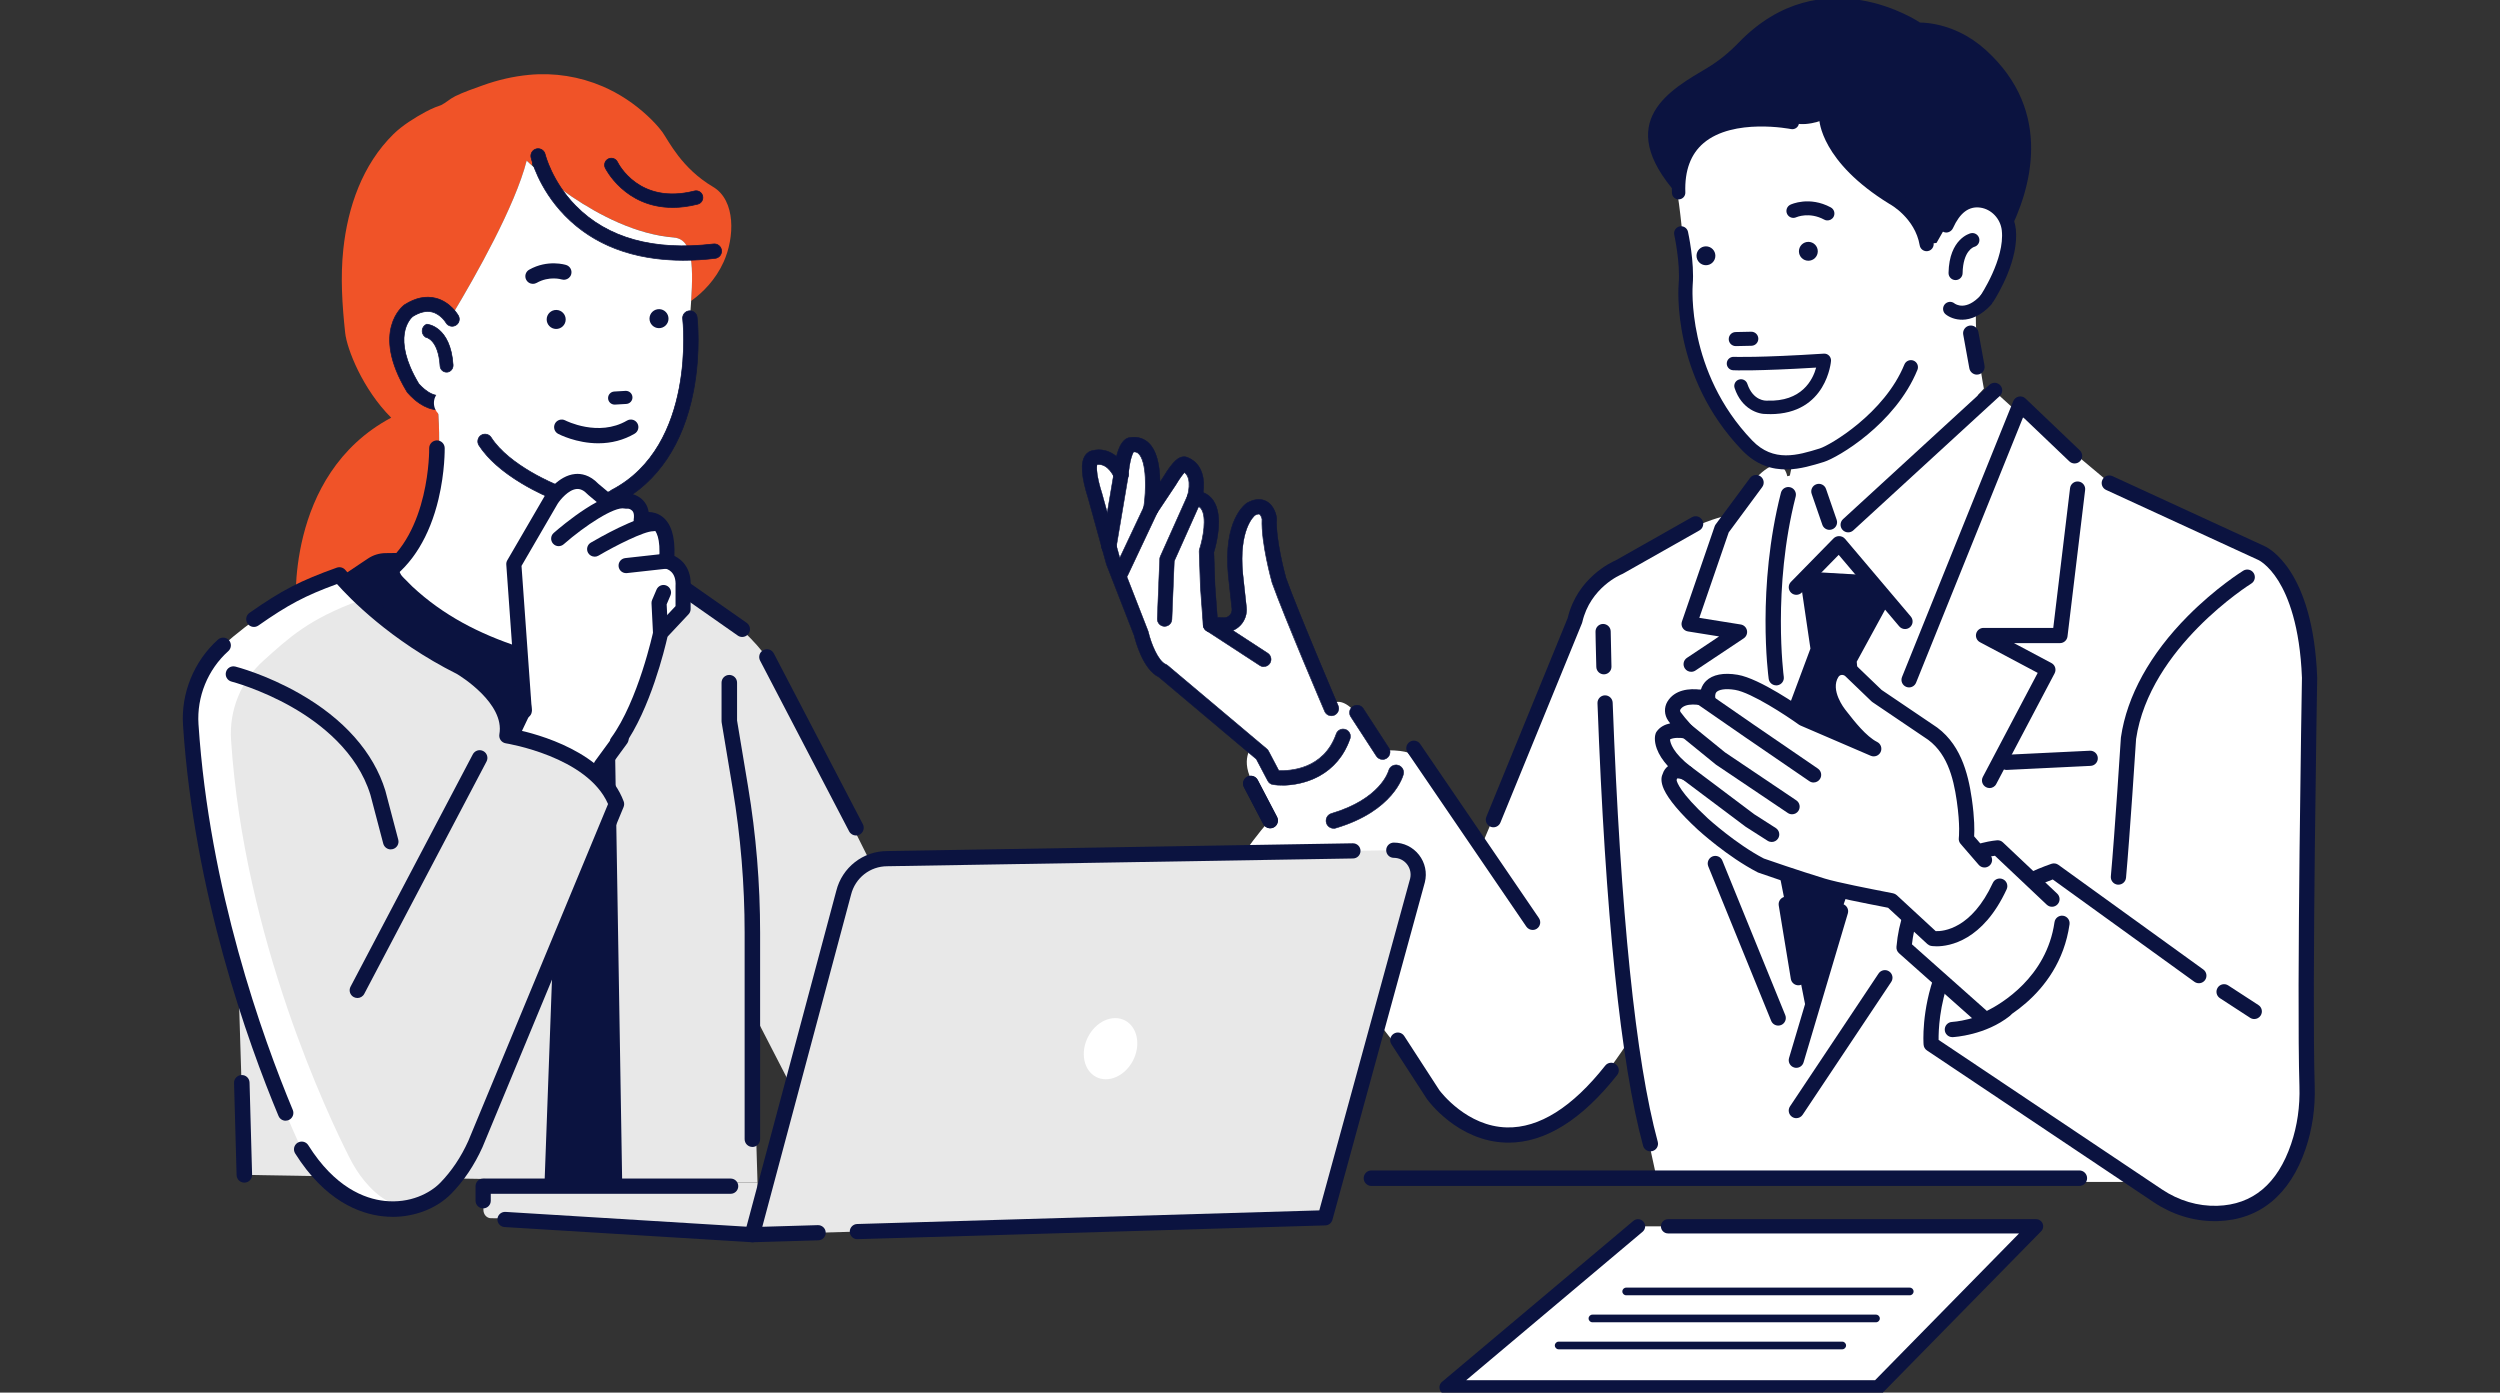 <svg width="149" height="83" viewBox="0 0 149 83" fill="none" xmlns="http://www.w3.org/2000/svg">
<rect x="0" y="0" width="149" height="83" fill="#333333" stroke="none"/>
<g clip-path="url(#clip0_2272_70)">
<path d="M42.496 11.136C40.623 10.027 39.863 8.418 39.483 7.878C39.222 7.524 38.912 7.203 38.591 6.903C37.809 6.176 36.902 5.57 35.914 5.147C34.54 4.559 33.036 4.32 31.54 4.461C30.59 4.55 29.66 4.767 28.766 5.09C28.254 5.275 27.624 5.49 27.136 5.731C26.81 5.891 26.587 6.119 26.294 6.263C26.187 6.315 26.059 6.345 25.946 6.391C25.747 6.473 25.549 6.566 25.36 6.669C24.709 7.02 23.98 7.476 23.454 7.99C21.598 9.814 20.728 12.343 20.461 14.861C20.285 16.524 20.394 18.178 20.572 19.834C20.674 20.796 21.616 23.203 23.315 24.894C16.903 28.317 17.648 36.394 17.648 36.394L20.858 39.757L25.744 35.939C25.345 35.639 24.956 35.316 24.583 34.966L24.008 34.391C23.691 34.074 23.698 33.562 24.019 33.253C24.948 32.363 26.491 30.03 26.118 24.54L25.758 24.256L25.851 24.067C22.367 21.136 24.284 18.601 24.284 18.601C25.128 17.366 26.198 18.004 26.954 18.766C28.36 16.424 30.702 12.28 31.393 9.575C31.393 9.575 31.497 9.677 31.686 9.849C31.742 9.655 31.794 9.471 31.84 9.293C31.84 9.293 32.239 10.081 33.11 11.023C34.768 12.28 37.427 13.934 40.16 14.153C40.202 14.158 40.236 14.168 40.273 14.175C40.284 14.177 40.297 14.179 40.308 14.181C41.293 14.403 41.313 15.95 41.187 17.937C41.895 17.435 42.65 16.669 43.13 15.608C43.785 14.158 43.864 11.943 42.494 11.134L42.496 11.136Z" fill="#F05328"/>
<path d="M100.302 9.343C100.439 9.175 100.88 8.511 100.982 8.422C101.151 8.277 101.631 8.045 101.661 7.823C101.687 7.623 102.332 7.391 103.86 7.263C105.647 7.113 104.62 6.818 106.938 7.343C107.867 7.554 108.842 7.066 108.842 7.066C108.479 9.71 112.825 11.796 112.825 11.796C114.642 12.382 114.824 14.552 114.824 14.552L115.415 14.476L116.003 13.441C117.197 10.78 119.255 12.957 119.255 12.957C119.507 13.243 119.639 13.586 119.683 13.958C121.041 11.305 122.428 6.681 118.356 2.982C117.405 2.118 116.222 1.543 114.952 1.38C114.77 1.357 114.594 1.344 114.432 1.344C114.432 1.344 108.601 -2.622 103.615 2.55C103.061 3.124 102.445 3.631 101.763 4.04C99.627 5.314 96.058 7.209 99.981 11.611C99.853 10.782 99.755 10.016 100.302 9.347V9.343Z" fill="#0B1340"/>
<path d="M30.781 70.635H39.036L40.115 36.854L29.098 32.888L22.968 32.966C22.601 32.971 22.243 33.081 21.937 33.285L20.572 34.197L30.781 70.635Z" fill="#0B1340"/>
<path d="M36.589 40.531L37.082 70.481H45.148L44.842 60.25L50.345 70.939H56.306L57.07 61.778L46.371 40.377C46.371 40.377 45.709 38.067 40.95 35.076L36.587 40.531H36.589Z" fill="#E8E8E8"/>
<path d="M14.012 52.139L14.563 70.023L32.461 70.329L33.073 53.576L14.012 52.139Z" fill="#E8E8E8"/>
<path d="M44.235 37.964C44.144 37.964 44.05 37.937 43.97 37.879L38.919 34.343C38.71 34.197 38.658 33.909 38.806 33.698C38.951 33.49 39.24 33.438 39.45 33.585L44.502 37.121C44.71 37.267 44.762 37.555 44.615 37.766C44.526 37.894 44.38 37.964 44.235 37.964Z" fill="#0B1340"/>
<path d="M40.158 14.155C35.673 13.792 31.39 9.575 31.39 9.575C30.698 12.282 28.358 16.425 26.951 18.766C26.196 18.004 25.128 17.365 24.281 18.601C24.281 18.601 22.271 21.255 26.098 24.273C26.541 29.956 24.963 32.348 24.019 33.253C23.695 33.561 23.691 34.074 24.008 34.39L24.583 34.966C26.43 36.685 28.571 37.779 30.969 38.567C37.979 40.872 36.761 35.849 36.761 35.849L35.784 34.694C34.825 32.511 35.693 29.932 35.693 29.932C42.435 27.129 41.122 18.959 41.122 18.959C41.304 16.404 41.478 14.264 40.162 14.157L40.158 14.155Z" fill="white"/>
<path d="M26.025 24.423C26.315 24.445 26.6 24.39 26.869 24.256C27.079 24.151 27.164 23.895 27.058 23.685C26.954 23.474 26.698 23.39 26.489 23.496C25.814 23.835 25.067 22.997 24.954 22.862C23.305 20.094 24.459 18.981 24.596 18.864C25.017 18.601 25.406 18.51 25.751 18.592C26.281 18.723 26.578 19.226 26.58 19.23C26.698 19.432 26.956 19.504 27.16 19.389C27.362 19.274 27.436 19.018 27.32 18.814C27.301 18.781 26.852 17.993 25.966 17.772C25.378 17.624 24.757 17.754 24.121 18.16C24.112 18.167 24.104 18.171 24.095 18.178C24.012 18.241 22.089 19.738 24.242 23.325C24.251 23.34 24.262 23.355 24.273 23.368C24.286 23.383 24.575 23.748 25.011 24.041C25.352 24.269 25.695 24.397 26.027 24.421L26.025 24.423Z" fill="#0B1340"/>
<path d="M26.148 24.449C26.107 24.449 26.066 24.449 26.022 24.445C25.686 24.418 25.341 24.29 24.998 24.06C24.555 23.765 24.266 23.398 24.253 23.383C24.242 23.368 24.231 23.353 24.223 23.337C22.058 19.732 23.997 18.225 24.079 18.162C24.088 18.156 24.097 18.149 24.108 18.143C24.75 17.735 25.375 17.602 25.97 17.752C26.862 17.976 27.318 18.77 27.338 18.805C27.457 19.018 27.381 19.289 27.168 19.408C26.956 19.53 26.684 19.456 26.561 19.243C26.558 19.239 26.263 18.742 25.744 18.614C25.404 18.531 25.022 18.62 24.605 18.881C24.472 18.996 23.328 20.099 24.97 22.851C25.052 22.949 25.809 23.811 26.478 23.476C26.584 23.422 26.706 23.413 26.819 23.453C26.932 23.489 27.023 23.57 27.077 23.676C27.188 23.895 27.097 24.164 26.878 24.273C26.645 24.39 26.4 24.449 26.148 24.449ZM26.027 24.403C26.315 24.425 26.595 24.369 26.858 24.238C27.058 24.138 27.138 23.895 27.038 23.696C26.99 23.6 26.908 23.526 26.804 23.494C26.702 23.459 26.593 23.468 26.495 23.515C26.202 23.661 25.868 23.615 25.497 23.374C25.21 23.19 24.995 22.947 24.935 22.875C23.274 20.09 24.442 18.966 24.579 18.848C25.009 18.579 25.401 18.488 25.753 18.573C26.291 18.705 26.593 19.217 26.595 19.222C26.706 19.415 26.953 19.48 27.145 19.372C27.336 19.263 27.405 19.015 27.297 18.825C27.277 18.792 26.83 18.01 25.955 17.791C25.373 17.646 24.757 17.774 24.127 18.178C24.119 18.184 24.11 18.188 24.103 18.195C24.021 18.256 22.111 19.743 24.258 23.316C24.266 23.331 24.275 23.344 24.286 23.357C24.297 23.372 24.583 23.735 25.019 24.026C25.356 24.251 25.695 24.377 26.024 24.403H26.027Z" fill="#0B1340"/>
<path d="M26.587 22.177C26.609 22.177 26.63 22.177 26.654 22.177C26.867 22.158 27.019 21.96 27.006 21.748C26.854 19.455 25.499 19.325 25.441 19.321C25.128 19.442 25.067 19.857 25.33 20.065L25.371 20.098C25.402 20.102 26.129 20.222 26.231 21.815C26.244 22.01 26.398 22.165 26.589 22.18L26.587 22.177Z" fill="#0B1340"/>
<path d="M26.617 22.2C26.617 22.2 26.595 22.2 26.584 22.2C26.383 22.184 26.22 22.02 26.207 21.816C26.107 20.239 25.395 20.122 25.365 20.118C25.36 20.118 25.358 20.118 25.354 20.114L25.312 20.081C25.182 19.979 25.122 19.821 25.145 19.658C25.169 19.495 25.276 19.363 25.43 19.302C25.432 19.302 25.436 19.302 25.438 19.302C25.497 19.306 26.869 19.439 27.023 21.748C27.038 21.978 26.871 22.18 26.652 22.202C26.639 22.202 26.626 22.202 26.613 22.202L26.617 22.2ZM25.378 20.077C25.454 20.09 26.15 20.259 26.248 21.813C26.259 21.996 26.407 22.143 26.587 22.158C26.608 22.158 26.628 22.158 26.65 22.158C26.847 22.141 26.995 21.957 26.982 21.75C26.834 19.521 25.545 19.354 25.441 19.343C25.304 19.397 25.208 19.519 25.187 19.664C25.165 19.812 25.221 19.955 25.338 20.049L25.375 20.077H25.378Z" fill="#0B1340"/>
<path d="M25.862 24.019C25.862 23.52 26.265 23.116 26.765 23.116C27.264 23.116 27.668 23.52 27.668 24.019C27.668 24.518 27.264 24.922 26.765 24.922C26.265 24.922 25.862 24.518 25.862 24.019Z" fill="white"/>
<path d="M35.456 30.334C34.825 30.334 33.974 30.182 32.856 29.7C32.658 29.622 29.758 28.434 28.545 26.539C28.417 26.337 28.475 26.07 28.675 25.942C28.877 25.814 29.144 25.873 29.272 26.072C30.353 27.761 33.151 28.888 33.179 28.899C33.184 28.899 33.188 28.903 33.192 28.903C35.495 29.899 36.355 29.274 36.364 29.268C36.39 29.244 36.42 29.224 36.45 29.207C41.523 26.574 40.696 19.081 40.688 19.007C40.66 18.77 40.829 18.555 41.065 18.527C41.302 18.499 41.517 18.668 41.545 18.905C41.556 18.987 41.78 20.956 41.33 23.305C40.729 26.444 39.192 28.742 36.882 29.956C36.73 30.069 36.285 30.334 35.454 30.334H35.456Z" fill="#0B1340"/>
<path d="M35.456 30.355C34.701 30.355 33.824 30.14 32.847 29.719C32.762 29.684 31.979 29.365 31.071 28.818C29.893 28.108 29.038 27.344 28.527 26.55C28.462 26.448 28.441 26.326 28.467 26.209C28.493 26.092 28.562 25.99 28.664 25.925C28.875 25.79 29.155 25.853 29.289 26.061C30.372 27.753 33.16 28.868 33.188 28.879L33.201 28.884C35.5 29.88 36.344 29.259 36.351 29.253C36.379 29.229 36.409 29.207 36.442 29.189C41.51 26.559 40.677 19.085 40.668 19.009C40.638 18.761 40.816 18.536 41.065 18.505C41.185 18.492 41.302 18.525 41.398 18.599C41.493 18.675 41.554 18.781 41.569 18.902C41.58 18.985 41.803 20.958 41.354 23.307C40.751 26.452 39.209 28.755 36.895 29.973C36.743 30.086 36.294 30.353 35.456 30.353V30.355ZM28.907 25.894C28.831 25.894 28.755 25.916 28.686 25.959C28.593 26.018 28.529 26.109 28.506 26.218C28.482 26.324 28.501 26.435 28.56 26.528C29.066 27.316 29.917 28.076 31.089 28.784C31.994 29.328 32.773 29.648 32.86 29.68C33.833 30.101 34.705 30.314 35.454 30.314C36.279 30.314 36.72 30.053 36.872 29.941C39.177 28.729 40.712 26.433 41.311 23.302C41.76 20.96 41.534 18.991 41.526 18.909C41.513 18.8 41.458 18.703 41.371 18.633C41.285 18.566 41.178 18.536 41.07 18.549C40.844 18.575 40.683 18.781 40.709 19.005C40.718 19.081 41.554 26.582 36.461 29.226C36.431 29.242 36.405 29.261 36.379 29.283C36.37 29.289 35.493 29.921 33.186 28.92L33.175 28.916C33.147 28.905 30.346 27.785 29.257 26.081C29.179 25.959 29.046 25.892 28.909 25.892L28.907 25.894Z" fill="#0B1340"/>
<path d="M40.757 15.514C38.408 15.514 35.699 14.938 33.657 12.833C32.083 11.211 31.666 9.464 31.649 9.39C31.595 9.158 31.74 8.925 31.972 8.871C32.205 8.817 32.437 8.962 32.491 9.195C32.495 9.216 32.888 10.816 34.306 12.262C36.207 14.198 38.971 14.964 42.522 14.541C42.759 14.513 42.974 14.682 43.002 14.919C43.03 15.155 42.861 15.37 42.624 15.399C42.044 15.468 41.415 15.514 40.757 15.514Z" fill="#0B1340"/>
<path d="M40.757 15.536C37.766 15.536 35.372 14.633 33.642 12.848C32.066 11.227 31.647 9.469 31.629 9.395C31.573 9.152 31.725 8.909 31.968 8.852C32.211 8.796 32.454 8.948 32.511 9.191C32.515 9.206 32.912 10.812 34.321 12.247C36.218 14.179 38.975 14.943 42.52 14.52C42.639 14.505 42.759 14.539 42.854 14.613C42.95 14.687 43.01 14.796 43.023 14.915C43.054 15.162 42.876 15.388 42.628 15.418C41.992 15.495 41.365 15.534 40.759 15.534L40.757 15.536ZM32.07 8.883C32.04 8.883 32.009 8.887 31.977 8.893C31.755 8.943 31.619 9.165 31.668 9.386C31.686 9.46 32.102 11.205 33.67 12.82C35.391 14.594 37.777 15.495 40.755 15.495C41.358 15.495 41.984 15.455 42.62 15.38C42.846 15.353 43.006 15.147 42.98 14.921C42.967 14.813 42.913 14.715 42.826 14.648C42.739 14.581 42.633 14.55 42.522 14.563C38.966 14.989 36.197 14.22 34.288 12.277C32.871 10.834 32.472 9.217 32.467 9.202C32.424 9.013 32.252 8.883 32.066 8.883H32.07Z" fill="#0B1340"/>
<path d="M36.633 24.114C36.633 24.114 36.648 24.114 36.654 24.114L37.328 24.075C37.432 24.069 37.527 24.023 37.597 23.945C37.666 23.867 37.701 23.767 37.694 23.663C37.681 23.448 37.495 23.285 37.282 23.296L36.609 23.335C36.505 23.341 36.409 23.387 36.34 23.465C36.27 23.543 36.236 23.643 36.242 23.747C36.253 23.954 36.427 24.114 36.631 24.114H36.633Z" fill="#0B1340"/>
<path d="M33.474 16.653C33.542 16.675 33.609 16.68 33.678 16.669C33.848 16.642 33.987 16.525 34.039 16.363C34.115 16.126 33.985 15.872 33.75 15.796C33.705 15.781 32.643 15.449 31.538 16.074C31.323 16.195 31.245 16.471 31.369 16.688C31.427 16.792 31.525 16.868 31.64 16.901C31.679 16.912 31.721 16.918 31.762 16.918C31.838 16.918 31.914 16.899 31.983 16.86C32.736 16.434 33.448 16.647 33.479 16.656L33.474 16.653Z" fill="#0B1340"/>
<path d="M37.712 25.02C37.594 24.989 37.473 25.006 37.369 25.067C35.663 26.064 33.709 25.067 33.689 25.056C33.468 24.941 33.194 25.026 33.077 25.245C33.021 25.352 33.01 25.475 33.045 25.59C33.079 25.706 33.16 25.801 33.266 25.857C33.309 25.881 34.347 26.42 35.658 26.42C36.446 26.42 37.175 26.227 37.825 25.847C38.039 25.721 38.113 25.443 37.987 25.228C37.927 25.124 37.829 25.05 37.712 25.017V25.02Z" fill="#0B1340"/>
<path d="M39.29 18.425C38.977 18.418 38.717 18.666 38.71 18.979C38.704 19.291 38.951 19.552 39.264 19.558C39.576 19.565 39.837 19.317 39.843 19.005C39.85 18.692 39.602 18.431 39.29 18.425Z" fill="#0B1340"/>
<path d="M33.715 19.052C33.722 18.74 33.474 18.479 33.162 18.473C32.849 18.466 32.589 18.714 32.582 19.026C32.576 19.339 32.823 19.599 33.136 19.606C33.448 19.612 33.709 19.365 33.715 19.052Z" fill="#0B1340"/>
<path d="M36.505 9.434C36.631 9.456 36.743 9.536 36.802 9.657C36.854 9.766 38.089 12.219 41.387 11.381C41.604 11.327 41.823 11.457 41.877 11.674C41.932 11.891 41.801 12.11 41.584 12.165C37.625 13.17 36.086 10.037 36.071 10.005C35.975 9.803 36.06 9.562 36.262 9.466C36.34 9.43 36.424 9.419 36.503 9.434H36.505Z" fill="#0B1340"/>
<path d="M40.084 12.386C37.221 12.386 36.066 10.044 36.053 10.016C35.953 9.803 36.042 9.549 36.255 9.449C36.335 9.412 36.422 9.399 36.509 9.414C36.646 9.438 36.761 9.525 36.822 9.651C36.872 9.755 38.098 12.197 41.382 11.364C41.61 11.305 41.843 11.444 41.899 11.672C41.927 11.783 41.91 11.896 41.851 11.993C41.793 12.091 41.701 12.16 41.591 12.189C41.044 12.328 40.54 12.388 40.082 12.388L40.084 12.386ZM36.437 9.449C36.381 9.449 36.325 9.462 36.273 9.486C36.081 9.577 35.999 9.805 36.09 9.998C36.105 10.031 37.64 13.146 41.58 12.147C41.68 12.121 41.762 12.06 41.814 11.972C41.866 11.883 41.882 11.78 41.856 11.681C41.803 11.477 41.595 11.353 41.389 11.403C38.072 12.245 36.83 9.773 36.78 9.668C36.726 9.556 36.622 9.477 36.498 9.456C36.477 9.451 36.455 9.449 36.433 9.449H36.437Z" fill="#0B1340"/>
<path d="M39.724 33.44C39.991 30.316 38.206 31.03 38.206 31.03C38.474 29.335 36.207 29.873 36.207 29.873L35.35 29.157C34.099 27.818 32.851 29.782 32.851 29.782L30.62 33.62L31.692 42.335L28.892 48.218L32.519 51.424L36.776 44.239C38.471 41.919 39.364 37.723 39.364 37.723L40.703 36.294V34.955C40.792 33.616 39.722 33.438 39.722 33.438L39.724 33.44Z" fill="white"/>
<path d="M40.195 33.129C40.243 31.968 39.995 31.18 39.459 30.783C39.203 30.592 38.916 30.522 38.66 30.514C38.604 30.151 38.432 29.912 38.272 29.765C37.716 29.25 36.774 29.324 36.333 29.394L35.66 28.831C35.146 28.293 34.627 28.217 34.28 28.25C33.264 28.343 32.552 29.422 32.474 29.543C32.472 29.548 32.467 29.554 32.465 29.558L30.233 33.396C30.188 33.474 30.168 33.563 30.175 33.655L30.8 42.401C30.817 42.648 31.032 42.835 31.28 42.817C31.527 42.8 31.714 42.585 31.697 42.338L31.082 33.728L33.238 30.019C33.392 29.782 33.878 29.187 34.367 29.144C34.588 29.124 34.805 29.229 35.026 29.465C35.039 29.478 35.053 29.491 35.068 29.504L35.925 30.221C36.034 30.312 36.179 30.344 36.316 30.314C36.637 30.238 37.388 30.169 37.666 30.427C37.707 30.464 37.829 30.579 37.768 30.965C37.744 31.124 37.807 31.28 37.931 31.382C38.055 31.484 38.224 31.51 38.374 31.454C38.376 31.454 38.702 31.334 38.932 31.51C39.077 31.621 39.398 32.025 39.281 33.407C39.262 33.635 39.424 33.844 39.648 33.887C39.761 33.909 40.319 34.065 40.262 34.933C40.262 34.944 40.262 34.953 40.262 34.964V36.125L39.044 37.423C38.988 37.484 38.949 37.558 38.934 37.636C38.925 37.677 38.042 41.764 36.422 43.979C36.388 44.026 36.364 44.078 36.349 44.135L37.199 44.437C38.754 42.257 39.622 38.669 39.785 37.946L41.039 36.609C41.117 36.527 41.161 36.416 41.161 36.301V34.977C41.226 33.919 40.683 33.368 40.199 33.134L40.195 33.129Z" fill="#0B1340"/>
<path d="M33.298 32.552C33.173 32.552 33.049 32.5 32.96 32.398C32.797 32.211 32.814 31.927 33.001 31.764C33.507 31.321 36.097 29.129 37.414 29.433C37.655 29.489 37.807 29.73 37.751 29.971C37.694 30.212 37.453 30.364 37.212 30.307C36.633 30.173 34.883 31.31 33.594 32.439C33.509 32.513 33.403 32.55 33.298 32.55V32.552Z" fill="#0B1340"/>
<path d="M35.441 33.177C35.287 33.177 35.137 33.097 35.053 32.956C34.927 32.741 34.998 32.467 35.213 32.341C35.663 32.079 37.955 30.763 38.921 30.763C39.168 30.763 39.37 30.965 39.37 31.212C39.37 31.46 39.168 31.662 38.921 31.662C38.389 31.662 36.698 32.513 35.667 33.118C35.595 33.16 35.517 33.179 35.441 33.179V33.177Z" fill="#0B1340"/>
<path d="M37.314 34.158C37.089 34.158 36.893 33.989 36.869 33.759C36.841 33.511 37.019 33.29 37.267 33.262L39.676 32.995C39.924 32.969 40.145 33.145 40.173 33.392C40.202 33.639 40.023 33.861 39.776 33.889L37.367 34.156C37.349 34.156 37.334 34.158 37.317 34.158H37.314Z" fill="#0B1340"/>
<path d="M39.368 38.173C39.129 38.173 38.932 37.987 38.919 37.746L38.83 35.962C38.825 35.894 38.838 35.825 38.864 35.762L39.131 35.137C39.229 34.909 39.494 34.802 39.722 34.9C39.95 34.998 40.056 35.263 39.958 35.49L39.733 36.02L39.817 37.7C39.83 37.948 39.639 38.158 39.392 38.171C39.383 38.171 39.377 38.171 39.37 38.171L39.368 38.173Z" fill="#0B1340"/>
<path d="M126.496 29.418L122.057 25.699L120.579 24.868L106.521 28.384C106.521 28.384 106.103 25.819 102.983 30.737C102.983 30.737 100.943 30.857 94.826 34.935L88.348 50.291L83.896 44.849C83.896 44.849 79.472 43.332 74.193 50.771L84.51 63.967C84.51 63.967 89.668 73.444 96.988 62.167L98.787 70.444H126.859C126.859 70.444 135.377 76.564 137.415 66.965V49.089C137.415 49.089 138.014 39.132 137.296 37.091C137.296 37.091 137.055 33.132 132.737 31.933L126.499 29.413L126.496 29.418Z" fill="white"/>
<path d="M82.644 45.192L81.725 43.82C81.725 43.82 80.371 41.185 79.346 41.979L77.584 37.918C77.584 37.918 75.723 33.377 75.626 31.408C75.626 31.408 75.293 28.05 73.707 32.192C73.707 32.192 73.277 33.561 73.863 36.225C73.863 36.225 73.589 37.87 72.139 37.008L71.944 32.975C71.944 32.975 72.884 29.999 71.317 29.687C71.317 29.687 71.707 27.494 70.377 27.611L68.775 29.945C68.775 29.945 69.25 25.91 67.088 26.671L66.775 28.239C66.775 28.239 65.406 26.203 64.817 27.729L66.417 33.924L68.597 39.592L74.568 44.565C74.568 44.565 73.785 45.466 74.94 47.081L75.892 48.98C75.892 48.98 77.406 51.131 81.899 48.049C81.899 48.049 83.382 47.71 82.639 45.192H82.644Z" fill="white"/>
<path d="M119.185 23.602L117.889 23.719L117.44 19.311L112.461 17.181L107.902 19.222L107.062 26.78C107.062 26.78 103.582 37.336 107.661 60.251C107.661 60.251 114.659 36.156 120.579 24.868L119.185 23.602Z" fill="white"/>
<path d="M117.772 18.623C117.772 18.623 120.822 14.73 119.259 12.957C119.259 12.957 117.201 10.78 116.008 13.441L115.419 14.477L114.829 14.553C114.829 14.553 114.644 12.382 112.83 11.796C112.83 11.796 108.484 9.712 108.846 7.066C108.846 7.066 107.874 7.554 106.943 7.344C104.622 6.818 105.651 7.116 103.864 7.263C102.336 7.391 101.692 7.624 101.666 7.823C101.635 8.045 101.155 8.277 100.986 8.422C100.884 8.511 100.443 9.176 100.307 9.343C99.642 10.155 99.931 11.114 100.068 12.154C100.274 13.717 100.569 16.502 100.252 17.626C100.252 17.626 100.246 18.345 100.506 19.3C100.773 21.084 101.54 23.741 103.66 26.387C104.505 27.44 106.231 27.924 107.513 27.505C107.971 27.355 108.275 27.39 108.673 27.258C108.759 27.902 109.111 29.344 109.113 30.792C109.113 30.794 109.113 30.796 109.113 30.798L109.689 32.283C109.693 32.296 109.708 32.298 109.719 32.289L118.239 23.164C118.239 23.164 117.668 20.149 117.774 18.618L117.772 18.623Z" fill="white"/>
<path d="M106.517 27.976C105.627 27.994 104.692 27.735 103.823 26.83C99.627 22.456 100.029 17.14 100.048 16.916C100.153 15.677 99.79 14.012 99.786 13.995C99.736 13.769 99.879 13.545 100.105 13.495C100.331 13.445 100.554 13.589 100.604 13.814C100.619 13.888 100.999 15.62 100.884 16.988C100.88 17.04 100.504 22.159 104.429 26.25C105.701 27.577 107.153 27.13 108.434 26.735L108.462 26.726C109.068 26.539 112.313 24.64 113.502 21.724C113.589 21.51 113.835 21.408 114.05 21.494C114.264 21.581 114.366 21.826 114.28 22.041C112.962 25.276 109.517 27.279 108.71 27.529L108.681 27.538C108.045 27.733 107.299 27.963 106.517 27.98V27.976Z" fill="#0B1340"/>
<path d="M114.835 14.971C114.631 14.976 114.449 14.83 114.414 14.622C114.138 12.989 112.645 12.171 112.63 12.165C112.623 12.16 112.615 12.156 112.608 12.152C108.525 9.644 108.427 7.178 108.425 7.074C108.421 6.842 108.603 6.651 108.835 6.647C109.065 6.642 109.257 6.822 109.263 7.052C109.265 7.096 109.415 9.204 113.038 11.431C113.222 11.531 114.907 12.505 115.241 14.481C115.28 14.709 115.126 14.926 114.898 14.965C114.877 14.969 114.857 14.969 114.837 14.971H114.835Z" fill="#0B1340"/>
<path d="M116.971 19.055C116.526 19.063 116.166 18.9 115.962 18.735C115.782 18.59 115.756 18.325 115.901 18.145C116.047 17.967 116.307 17.939 116.485 18.082C116.557 18.136 117.175 18.551 118.057 17.596C118.213 17.427 118.48 17.416 118.649 17.572C118.819 17.728 118.829 17.995 118.673 18.165C118.063 18.824 117.464 19.044 116.971 19.055Z" fill="#0B1340"/>
<path d="M104.385 20.608L103.461 20.628C103.228 20.632 103.037 20.45 103.033 20.218C103.029 19.985 103.211 19.794 103.443 19.79L104.368 19.771C104.6 19.766 104.791 19.949 104.796 20.181C104.8 20.413 104.618 20.604 104.385 20.608Z" fill="#0B1340"/>
<path d="M116.561 16.693C116.561 16.693 116.55 16.693 116.544 16.693C116.311 16.689 116.129 16.497 116.133 16.265C116.172 14.227 117.403 13.914 117.458 13.901C117.683 13.847 117.909 13.988 117.961 14.214C118.013 14.435 117.879 14.659 117.659 14.715C117.616 14.728 116.997 14.95 116.971 16.283C116.967 16.508 116.785 16.689 116.561 16.693Z" fill="#0B1340"/>
<path d="M120.14 13.641C120.021 12.568 119.177 11.687 118.133 11.544C117.388 11.442 116.348 11.659 115.625 13.269C115.528 13.489 115.632 13.747 115.86 13.834C116.07 13.914 116.307 13.797 116.4 13.591C116.815 12.679 117.345 12.282 118.02 12.373C118.688 12.464 119.231 13.037 119.307 13.732C119.496 15.442 118.033 17.622 118.02 17.643C117.978 17.704 117.952 17.776 117.948 17.85L118.779 18.015C119.09 17.533 120.342 15.451 120.143 13.641H120.14Z" fill="#0B1340"/>
<path d="M105.497 24.681C105.43 24.681 105.362 24.681 105.293 24.676C104.807 24.696 103.806 24.398 103.383 23.129C103.313 22.918 103.426 22.692 103.637 22.623C103.847 22.553 104.073 22.666 104.142 22.877C104.487 23.91 105.258 23.878 105.267 23.878C105.28 23.878 105.293 23.878 105.306 23.878C107.392 23.958 108.043 22.636 108.243 21.909C104.702 22.124 103.357 22.072 103.298 22.067C103.077 22.058 102.905 21.87 102.916 21.65C102.925 21.429 103.113 21.26 103.333 21.268C103.348 21.268 104.833 21.327 108.703 21.077C108.818 21.071 108.931 21.112 109.011 21.195C109.092 21.277 109.135 21.388 109.129 21.503C109.129 21.535 108.881 24.683 105.497 24.683V24.681Z" fill="#0B1340"/>
<path d="M102.236 15.244C102.236 15.555 101.985 15.807 101.674 15.807C101.364 15.807 101.112 15.555 101.112 15.244C101.112 14.934 101.364 14.682 101.674 14.682C101.985 14.682 102.236 14.934 102.236 15.244Z" fill="#0B1340"/>
<path d="M107.778 15.54C108.089 15.54 108.34 15.288 108.34 14.978C108.34 14.667 108.089 14.415 107.778 14.415C107.468 14.415 107.216 14.667 107.216 14.978C107.216 15.288 107.468 15.54 107.778 15.54Z" fill="#0B1340"/>
<path d="M100.046 11.884C99.831 11.884 99.653 11.715 99.647 11.498C99.59 9.937 100.053 8.732 101.019 7.914C103.098 6.153 106.747 6.874 106.901 6.907C107.118 6.95 107.257 7.163 107.214 7.38C107.17 7.597 106.958 7.736 106.741 7.692C106.706 7.686 103.315 7.017 101.533 8.528C100.765 9.179 100.4 10.169 100.446 11.47C100.454 11.691 100.281 11.876 100.059 11.884C100.055 11.884 100.048 11.884 100.044 11.884H100.046Z" fill="#0B1340"/>
<path d="M107.201 6.545C107.075 6.545 106.951 6.486 106.873 6.375C106.804 6.278 105.189 4.09 102.108 5.459C101.907 5.548 101.67 5.459 101.579 5.255C101.49 5.053 101.579 4.817 101.783 4.726C105.48 3.082 107.507 5.883 107.527 5.911C107.655 6.091 107.611 6.343 107.429 6.469C107.359 6.519 107.279 6.542 107.199 6.542L107.201 6.545Z" fill="#0B1340"/>
<path d="M108.887 13.137C108.831 13.133 108.775 13.118 108.723 13.089C107.826 12.608 107.071 12.944 107.062 12.946C106.856 13.044 106.61 12.957 106.511 12.751C106.413 12.545 106.5 12.299 106.706 12.2C106.751 12.178 107.837 11.674 109.113 12.36C109.315 12.469 109.389 12.718 109.283 12.92C109.202 13.068 109.046 13.148 108.887 13.137Z" fill="#0B1340"/>
<path d="M118.578 46.968C118.506 46.968 118.434 46.95 118.367 46.915C118.146 46.798 118.061 46.525 118.178 46.303L121.447 40.104L118.007 38.276C117.822 38.178 117.729 37.968 117.779 37.766C117.829 37.564 118.011 37.423 118.217 37.423H122.374L123.375 29.094C123.405 28.846 123.629 28.668 123.879 28.699C124.126 28.729 124.304 28.955 124.274 29.202L123.223 37.931C123.195 38.159 123.002 38.33 122.774 38.33H120.032L122.266 39.518C122.487 39.635 122.57 39.908 122.455 40.13L118.975 46.729C118.895 46.883 118.736 46.97 118.573 46.97L118.578 46.968Z" fill="#0B1340"/>
<path d="M113.78 40.97C113.724 40.97 113.667 40.959 113.611 40.937C113.379 40.844 113.266 40.579 113.361 40.347L119.989 23.91C120.045 23.771 120.167 23.669 120.312 23.637C120.46 23.604 120.612 23.648 120.72 23.752L123.959 26.843C124.139 27.016 124.146 27.303 123.974 27.483C123.8 27.663 123.514 27.67 123.334 27.498L120.577 24.867L114.199 40.685C114.128 40.861 113.958 40.97 113.778 40.97H113.78Z" fill="#0B1340"/>
<path d="M105.862 40.848C105.638 40.848 105.445 40.683 105.414 40.458C105.384 40.239 104.7 35.026 106.144 29.367C106.207 29.124 106.452 28.979 106.695 29.04C106.938 29.101 107.084 29.348 107.023 29.591C105.623 35.072 106.307 40.284 106.313 40.336C106.348 40.584 106.174 40.812 105.924 40.846C105.903 40.848 105.883 40.851 105.864 40.851L105.862 40.848Z" fill="#0B1340"/>
<path d="M100.793 40.039C100.647 40.039 100.502 39.967 100.415 39.837C100.276 39.628 100.333 39.348 100.541 39.209L102.458 37.931L100.6 37.633C100.467 37.612 100.352 37.534 100.283 37.419C100.213 37.304 100.2 37.165 100.244 37.039L102.193 31.371C102.208 31.328 102.23 31.286 102.258 31.249L104.299 28.49C104.446 28.289 104.731 28.247 104.932 28.395C105.134 28.545 105.176 28.827 105.028 29.029L103.031 31.731L101.279 36.824L103.747 37.219C103.932 37.249 104.079 37.388 104.118 37.571C104.157 37.753 104.082 37.94 103.927 38.044L101.049 39.963C100.971 40.015 100.884 40.039 100.797 40.039H100.793Z" fill="#0B1340"/>
<path d="M131.993 72.78C130.716 72.78 129.459 72.389 128.348 71.644L114.846 62.606C114.731 62.53 114.657 62.404 114.646 62.265C114.64 62.184 114.499 60.248 115.363 57.945C116.164 55.816 118.011 52.965 122.266 51.483C122.405 51.435 122.561 51.457 122.68 51.544L131.318 57.782C131.519 57.928 131.565 58.212 131.42 58.414C131.274 58.616 130.99 58.661 130.788 58.516L122.344 52.416C119.326 53.525 117.269 55.479 116.224 58.227C115.58 59.925 115.534 61.436 115.541 61.978L128.849 70.887C129.854 71.56 130.996 71.898 132.145 71.866C134.259 71.805 135.744 70.563 136.553 68.174C136.918 67.099 137.085 65.942 137.046 64.735C136.875 59.228 137.187 40.974 137.196 40.397C137.076 37.295 136.367 35.543 135.794 34.621C135.184 33.642 134.6 33.375 134.593 33.372C134.587 33.37 134.587 33.37 134.582 33.368L125.524 29.2C125.296 29.096 125.196 28.827 125.302 28.599C125.407 28.371 125.676 28.273 125.904 28.378L134.958 32.545C135.199 32.652 137.862 33.967 138.105 40.38C138.105 40.388 138.105 40.397 138.105 40.403C138.103 40.59 137.782 59.163 137.956 64.711C137.997 66.027 137.815 67.292 137.415 68.471C136.482 71.217 134.671 72.706 132.173 72.778C132.112 72.778 132.053 72.78 131.993 72.78Z" fill="#0B1340"/>
<path d="M122.298 53.593L119.059 50.534C119.059 50.534 113.96 50.895 113.481 56.473L118.339 60.793C118.339 60.793 122.298 59.234 122.897 55.034L122.298 53.595V53.593Z" fill="white"/>
<path d="M118.339 61.245C118.23 61.245 118.122 61.206 118.037 61.13L113.179 56.81C113.073 56.714 113.016 56.575 113.029 56.432C113.294 53.358 114.909 51.791 116.22 51.021C117.631 50.189 118.97 50.085 119.027 50.081C119.155 50.072 119.279 50.115 119.37 50.202L122.609 53.261C122.791 53.432 122.8 53.719 122.626 53.901C122.454 54.084 122.168 54.092 121.986 53.919L118.899 51.003C118.018 51.127 114.445 51.9 113.952 56.282L118.417 60.251C119.257 59.836 121.977 58.251 122.448 54.963C122.483 54.715 122.713 54.544 122.96 54.578C123.208 54.613 123.379 54.843 123.344 55.091C122.715 59.499 118.675 61.138 118.504 61.206C118.449 61.227 118.393 61.238 118.339 61.238V61.245Z" fill="#0B1340"/>
<path d="M126.258 52.726C126.245 52.726 126.229 52.726 126.216 52.726C125.967 52.704 125.784 52.483 125.806 52.233C126.043 49.631 126.401 44.024 126.405 43.967C126.405 43.954 126.405 43.943 126.41 43.93C126.768 41.48 128.144 38.985 130.391 36.719C132.075 35.022 133.634 34.054 133.699 34.012C133.912 33.882 134.192 33.947 134.322 34.16C134.452 34.373 134.387 34.653 134.174 34.783C134.114 34.82 128.118 38.575 127.311 44.043C127.287 44.404 126.941 49.774 126.711 52.314C126.69 52.548 126.492 52.726 126.26 52.726H126.258Z" fill="#0B1340"/>
<path d="M119.598 45.889C119.357 45.889 119.157 45.7 119.146 45.457C119.133 45.208 119.327 44.995 119.576 44.984L124.556 44.743C124.805 44.732 125.018 44.923 125.029 45.173C125.042 45.423 124.849 45.635 124.599 45.646L119.62 45.887C119.62 45.887 119.604 45.887 119.598 45.887V45.889Z" fill="#0B1340"/>
<path d="M105.981 61.125C105.803 61.125 105.634 61.019 105.562 60.843L101.813 51.635C101.72 51.403 101.83 51.14 102.063 51.044C102.295 50.951 102.56 51.062 102.653 51.294L106.402 60.502C106.495 60.734 106.385 60.997 106.152 61.093C106.096 61.114 106.04 61.125 105.981 61.125Z" fill="#0B1340"/>
<path d="M107.062 66.643C106.975 66.643 106.888 66.619 106.81 66.567C106.602 66.428 106.545 66.148 106.684 65.94L111.963 58.021C112.102 57.812 112.385 57.756 112.591 57.895C112.799 58.034 112.856 58.314 112.717 58.522L107.437 66.441C107.351 66.571 107.207 66.643 107.06 66.643H107.062Z" fill="#0B1340"/>
<path d="M89.006 49.307C88.949 49.307 88.891 49.297 88.834 49.273C88.602 49.177 88.491 48.915 88.587 48.682L93.432 36.839C94.001 34.458 96.015 33.515 96.304 33.392L100.838 30.826C101.056 30.702 101.333 30.78 101.455 30.997C101.579 31.215 101.501 31.492 101.283 31.614L96.725 34.193C96.708 34.204 96.688 34.212 96.671 34.219C96.595 34.249 94.782 35.011 94.305 37.08C94.3 37.104 94.292 37.127 94.283 37.149L89.425 49.025C89.353 49.201 89.184 49.307 89.006 49.307Z" fill="#0B1340"/>
<path d="M98.364 68.621C98.164 68.621 97.982 68.488 97.927 68.286C96.593 63.374 95.679 54.5 95.21 41.912C95.201 41.662 95.396 41.452 95.646 41.443C95.896 41.434 96.106 41.63 96.115 41.88C96.582 54.398 97.485 63.205 98.802 68.05C98.867 68.291 98.726 68.54 98.483 68.605C98.444 68.616 98.403 68.621 98.364 68.621Z" fill="#0B1340"/>
<path d="M95.592 40.191C95.347 40.191 95.147 39.995 95.14 39.75C95.103 38.441 95.093 37.651 95.093 37.645C95.09 37.395 95.29 37.189 95.54 37.187C95.791 37.187 95.996 37.384 95.998 37.634C95.998 37.642 96.009 38.424 96.043 39.726C96.05 39.976 95.855 40.184 95.603 40.191C95.598 40.191 95.594 40.191 95.59 40.191H95.592Z" fill="#0B1340"/>
<path d="M108.202 34.097L111.26 34.277L112.46 36.138L110.661 39.437L111.141 44.656L106.582 42.196L107.902 38.656L107.301 34.577L108.202 34.097Z" fill="#0B1340"/>
<path d="M113.539 37.491C113.411 37.491 113.283 37.436 113.194 37.33L109.586 33.069L107.385 35.316C107.21 35.494 106.923 35.498 106.745 35.322C106.567 35.146 106.563 34.86 106.738 34.682L109.265 32.103C109.352 32.01 109.471 31.955 109.602 31.953C109.745 31.951 109.88 32.012 109.971 32.123L113.884 36.746C114.045 36.937 114.023 37.224 113.832 37.384C113.748 37.456 113.644 37.491 113.539 37.491ZM109.278 32.704C109.278 32.704 109.278 32.706 109.283 32.709L109.278 32.704Z" fill="#0B1340"/>
<path d="M105.862 51.131L106.016 46.746L112.461 46.514L107.661 60.251L105.862 51.131Z" fill="#0B1340"/>
<path d="M107.062 63.643C107.019 63.643 106.975 63.637 106.932 63.624C106.693 63.552 106.556 63.3 106.626 63.061L109.265 54.183C109.337 53.944 109.589 53.805 109.827 53.879C110.066 53.951 110.203 54.203 110.131 54.441L107.492 63.32C107.433 63.517 107.253 63.643 107.058 63.643H107.062Z" fill="#0B1340"/>
<path d="M107.181 58.724C106.964 58.724 106.771 58.566 106.734 58.344L106.013 53.966C105.972 53.719 106.139 53.486 106.387 53.445C106.634 53.404 106.867 53.571 106.908 53.819L107.628 58.197C107.67 58.444 107.503 58.677 107.255 58.718C107.231 58.722 107.205 58.724 107.181 58.724Z" fill="#0B1340"/>
<path d="M118.278 51.253L117.195 50.001C117.195 50.001 117.301 49.258 117.073 47.676C116.835 46.015 116.348 44.426 114.92 43.547L111.861 41.478L110.301 39.978C109.975 39.666 109.441 39.718 109.194 40.098C108.492 41.179 109.61 42.557 109.61 42.557C110.062 43.13 110.863 44.218 111.679 44.626L107.487 42.822C107.487 42.822 104.787 40.884 103.491 40.666C102.412 40.486 101.668 40.799 101.789 41.665C101.789 41.665 100.287 41.192 99.764 42.056C99.642 42.255 99.662 42.509 99.796 42.7C99.929 42.887 100.146 43.152 100.519 43.569C100.519 43.569 99.464 43.347 99.102 43.87C99.102 43.87 98.811 44.743 100.519 46.065C100.519 46.065 99.671 45.651 99.508 46.317C99.508 46.317 99.041 46.84 101.488 49.113C101.488 49.113 103.196 50.678 104.948 51.583C104.948 51.583 106.836 52.247 108.636 52.799C109.541 53.077 112.133 53.563 112.741 53.684L115.176 55.933C115.176 55.933 117.553 56.346 119.185 52.812L118.276 51.255L118.278 51.253Z" fill="white"/>
<path d="M115.417 56.399C115.235 56.399 115.122 56.382 115.102 56.377C115.015 56.362 114.937 56.323 114.872 56.265L112.53 54.103C112.456 54.087 112.365 54.07 112.265 54.05C111.304 53.864 109.3 53.473 108.508 53.23C106.721 52.683 104.822 52.017 104.802 52.01C104.783 52.004 104.763 51.995 104.744 51.984C102.959 51.061 101.257 49.509 101.186 49.444C100.124 48.459 99.449 47.653 99.171 47.048C98.965 46.594 99.011 46.305 99.089 46.143C99.16 45.908 99.286 45.761 99.412 45.665C99.095 45.316 98.872 44.968 98.746 44.625C98.564 44.13 98.644 43.811 98.674 43.724C98.687 43.683 98.707 43.644 98.731 43.609C98.93 43.321 99.234 43.177 99.543 43.112C99.499 43.056 99.462 43.004 99.427 42.956C99.186 42.613 99.167 42.166 99.378 41.816C99.807 41.104 100.682 41.013 101.372 41.106C101.44 40.868 101.566 40.698 101.683 40.583C102.074 40.203 102.725 40.075 103.565 40.217C104.876 40.436 107.281 42.116 107.711 42.422L109.552 43.214C109.493 43.138 109.437 43.067 109.382 42.999C109.337 42.941 109.293 42.886 109.254 42.834C109.204 42.771 107.943 41.189 108.812 39.847C109 39.557 109.309 39.366 109.654 39.327C110.005 39.285 110.355 39.403 110.611 39.648L112.144 41.12L115.163 43.162C116.835 44.195 117.299 46.08 117.52 47.608C117.688 48.771 117.681 49.507 117.659 49.846L118.619 50.955C118.782 51.144 118.762 51.43 118.573 51.593C118.384 51.756 118.098 51.736 117.935 51.548L116.852 50.295C116.765 50.195 116.728 50.065 116.746 49.935C116.746 49.931 116.837 49.216 116.624 47.738C116.42 46.321 116.029 44.76 114.681 43.931C114.675 43.926 114.67 43.924 114.664 43.92L111.605 41.851C111.584 41.836 111.564 41.821 111.544 41.803L109.984 40.303C109.923 40.245 109.843 40.219 109.758 40.227C109.712 40.232 109.628 40.253 109.571 40.342C109.059 41.133 109.951 42.261 109.96 42.272C110.003 42.329 110.049 42.385 110.094 42.444C110.518 42.986 111.228 43.896 111.879 44.221C112.098 44.33 112.189 44.595 112.087 44.818C111.983 45.04 111.722 45.14 111.497 45.044L107.305 43.24C107.275 43.227 107.246 43.212 107.22 43.193C106.493 42.669 104.39 41.28 103.413 41.117C102.799 41.015 102.44 41.113 102.312 41.239C102.284 41.267 102.197 41.35 102.234 41.604C102.256 41.758 102.197 41.912 102.078 42.012C101.959 42.111 101.798 42.144 101.648 42.099C101.346 42.005 100.422 41.838 100.148 42.292C100.124 42.333 100.131 42.394 100.163 42.441C100.291 42.624 100.511 42.886 100.851 43.266C100.982 43.412 101.006 43.624 100.908 43.796C100.81 43.965 100.615 44.054 100.422 44.013C100.15 43.959 99.718 43.955 99.532 44.072C99.547 44.278 99.699 44.866 100.791 45.708C100.975 45.849 101.021 46.108 100.899 46.305C100.778 46.503 100.526 46.575 100.315 46.475C100.196 46.418 100.02 46.381 99.953 46.397C99.951 46.403 99.946 46.412 99.944 46.427C99.94 46.449 99.931 46.47 99.925 46.49C99.944 46.618 100.124 47.234 101.794 48.782C101.809 48.795 103.461 50.3 105.126 51.168C105.373 51.255 107.121 51.862 108.766 52.366C109.513 52.594 111.484 52.978 112.432 53.163C112.599 53.195 112.736 53.221 112.827 53.241C112.91 53.258 112.984 53.295 113.047 53.352L115.369 55.496C115.825 55.514 117.505 55.366 118.773 52.622C118.877 52.394 119.146 52.297 119.374 52.401C119.602 52.505 119.7 52.774 119.596 53.002C118.174 56.08 116.183 56.401 115.415 56.401L115.417 56.399ZM99.855 46.607C99.855 46.607 99.851 46.611 99.849 46.614C99.849 46.611 99.853 46.609 99.855 46.607Z" fill="#0B1340"/>
<path d="M108.093 46.638C108.004 46.638 107.915 46.612 107.837 46.558L104.029 43.95L101.114 41.934C100.908 41.791 100.858 41.508 100.999 41.304C101.142 41.098 101.422 41.048 101.629 41.189L104.542 43.204L108.347 45.809C108.553 45.95 108.605 46.232 108.464 46.438C108.377 46.566 108.234 46.636 108.091 46.636L108.093 46.638Z" fill="#0B1340"/>
<path d="M106.804 48.531C106.717 48.531 106.628 48.505 106.552 48.453L102.286 45.583C102.275 45.574 102.265 45.568 102.254 45.559L100.237 43.918C100.044 43.759 100.014 43.475 100.172 43.28C100.331 43.087 100.615 43.056 100.81 43.215L102.812 44.843L107.06 47.701C107.268 47.84 107.322 48.123 107.183 48.331C107.097 48.461 106.953 48.531 106.808 48.531H106.804Z" fill="#0B1340"/>
<path d="M105.594 50.182C105.512 50.182 105.427 50.158 105.351 50.111L104.042 49.275C104.042 49.275 104.023 49.262 104.014 49.255L100.248 46.427C100.048 46.277 100.007 45.993 100.157 45.793C100.307 45.593 100.591 45.552 100.791 45.702L104.542 48.522L105.835 49.349C106.046 49.483 106.109 49.763 105.974 49.974C105.888 50.108 105.742 50.182 105.592 50.182H105.594Z" fill="#0B1340"/>
<path d="M116.359 61.813C116.12 61.813 115.918 61.624 115.908 61.383C115.895 61.134 116.088 60.921 116.337 60.908C116.363 60.908 118.018 60.806 119.227 59.838C119.422 59.681 119.706 59.714 119.863 59.909C120.019 60.105 119.986 60.389 119.791 60.545C118.343 61.702 116.461 61.809 116.381 61.813C116.372 61.813 116.366 61.813 116.357 61.813H116.359Z" fill="#0B1340"/>
<path d="M134.354 60.735C134.27 60.735 134.185 60.711 134.107 60.661L132.308 59.491C132.097 59.354 132.038 59.074 132.175 58.863C132.312 58.653 132.592 58.594 132.802 58.731L134.602 59.901C134.813 60.038 134.871 60.318 134.734 60.528C134.648 60.661 134.502 60.735 134.354 60.735Z" fill="#0B1340"/>
<path d="M45.149 70.481V73.585L30.075 72.61L29.261 72.606C29.014 72.606 28.814 72.387 28.812 72.115L28.797 70.478H45.149V70.481Z" fill="#E8E8E8"/>
<path d="M44.843 74.039C45.079 74.039 45.279 73.855 45.294 73.614C45.309 73.364 45.12 73.149 44.871 73.134L30.127 72.229C29.878 72.216 29.663 72.402 29.648 72.652C29.632 72.902 29.821 73.117 30.071 73.132L44.814 74.037C44.814 74.037 44.834 74.037 44.843 74.037V74.039Z" fill="#0B1340"/>
<path d="M28.797 72.02C29.046 72.02 29.25 71.818 29.25 71.566V71.15H43.547C43.796 71.15 44 70.948 44 70.696C44 70.444 43.798 70.242 43.547 70.242H28.797C28.547 70.242 28.343 70.444 28.343 70.696V71.564C28.343 71.814 28.545 72.018 28.797 72.018V72.02Z" fill="#0B1340"/>
<path d="M44.84 73.585L78.977 72.58L84.482 52.475C84.71 51.559 84.015 50.671 83.071 50.671L52.885 51.175C51.656 51.175 50.584 52.012 50.287 53.206L44.838 73.587L44.84 73.585Z" fill="#E8E8E8"/>
<path d="M51.099 73.854C51.099 73.854 51.107 73.854 51.111 73.854L78.99 73.034C79.19 73.027 79.361 72.892 79.413 72.701L84.918 52.596C84.918 52.596 84.918 52.59 84.921 52.585C85.064 52.012 84.936 51.417 84.573 50.951C84.209 50.486 83.662 50.219 83.071 50.219C82.822 50.219 82.617 50.421 82.617 50.673C82.617 50.925 82.819 51.127 83.071 51.127C83.382 51.127 83.668 51.266 83.859 51.511C84.048 51.754 84.115 52.064 84.044 52.364L78.63 72.139L51.086 72.951C50.836 72.958 50.638 73.168 50.647 73.418C50.654 73.663 50.855 73.858 51.099 73.858V73.854Z" fill="#0B1340"/>
<path d="M44.84 74.038C44.84 74.038 44.849 74.038 44.853 74.038L48.774 73.923C49.023 73.917 49.221 73.706 49.212 73.457C49.206 73.207 48.993 73.012 48.745 73.018L45.433 73.116L50.723 53.323C50.972 52.322 51.858 51.628 52.883 51.628L80.642 51.165C80.892 51.161 81.091 50.955 81.087 50.705C81.083 50.458 80.881 50.26 80.633 50.26C80.631 50.26 80.629 50.26 80.625 50.26L52.872 50.723C51.439 50.723 50.189 51.699 49.842 53.097L44.395 73.47C44.358 73.609 44.389 73.756 44.478 73.867C44.565 73.975 44.695 74.038 44.834 74.038H44.84Z" fill="#0B1340"/>
<path d="M64.594 62.851C64.609 63.839 65.334 64.484 66.215 64.29C67.097 64.097 67.798 63.14 67.783 62.152C67.767 61.164 67.042 60.52 66.161 60.713C65.28 60.906 64.579 61.863 64.594 62.851Z" fill="white"/>
<path d="M76.415 46.801C76.22 46.801 76.04 46.788 75.884 46.766C75.745 46.747 75.623 46.662 75.558 46.538L74.876 45.245L69.079 40.365C68.123 39.898 67.676 38.207 67.6 37.888L65.955 33.664C65.951 33.651 65.944 33.636 65.942 33.623L64.863 29.715C64.444 28.402 64.385 27.586 64.681 27.147C64.815 26.948 64.987 26.88 65.087 26.859C65.69 26.704 66.181 26.9 66.545 27.204C66.734 26.427 67.016 26.166 67.249 26.097C67.262 26.092 67.275 26.09 67.29 26.086C67.874 25.973 68.256 26.199 68.473 26.407C68.905 26.824 69.128 27.605 69.141 28.732L69.335 28.443C69.947 27.425 70.261 27.256 70.509 27.225C70.618 27.212 70.722 27.232 70.811 27.277C71.707 27.66 71.816 28.634 71.712 29.351C71.955 29.446 72.159 29.605 72.311 29.824C72.951 30.746 72.48 32.489 72.35 32.915L72.419 34.923L72.558 36.798C72.68 36.803 72.806 36.807 72.936 36.813C73.077 36.82 73.205 36.768 73.3 36.666C73.398 36.564 73.442 36.429 73.427 36.29L73.207 34.274C72.903 31 74.193 30.065 74.34 29.969C74.351 29.963 74.36 29.956 74.371 29.952C74.876 29.68 75.246 29.756 75.465 29.869C75.981 30.132 76.081 30.781 76.09 30.855C76.094 30.881 76.094 30.909 76.092 30.935C76.027 32.164 76.596 34.265 76.65 34.456C77.364 36.451 79.735 41.999 79.758 42.056C79.854 42.277 79.75 42.533 79.528 42.627C79.307 42.722 79.051 42.618 78.957 42.397C78.86 42.166 76.541 36.74 75.825 34.734C75.821 34.725 75.819 34.714 75.816 34.706C75.79 34.61 75.163 32.368 75.222 30.939C75.198 30.822 75.13 30.675 75.067 30.644C75.035 30.627 74.948 30.636 74.807 30.707C74.718 30.781 73.832 31.584 74.076 34.187L74.295 36.197C74.338 36.588 74.206 36.978 73.937 37.265C73.667 37.552 73.287 37.703 72.895 37.686C72.623 37.673 72.374 37.667 72.152 37.667C71.931 37.667 71.736 37.491 71.718 37.263L71.551 34.981C71.551 34.981 71.551 34.971 71.551 34.964L71.479 32.874C71.479 32.824 71.484 32.772 71.501 32.724C71.718 32.055 71.937 30.811 71.599 30.325C71.538 30.236 71.434 30.134 71.178 30.123C71.041 30.117 70.917 30.049 70.839 29.939C70.761 29.828 70.739 29.687 70.78 29.557C70.782 29.546 71.091 28.534 70.602 28.159C70.507 28.261 70.338 28.474 70.079 28.906C70.075 28.912 70.073 28.916 70.068 28.923L68.963 30.581C68.851 30.751 68.633 30.82 68.442 30.746C68.251 30.672 68.139 30.475 68.169 30.273C68.334 29.209 68.349 27.503 67.869 27.041C67.809 26.982 67.724 26.926 67.568 26.934C67.496 27.052 67.335 27.412 67.255 28.337C67.238 28.537 67.086 28.699 66.886 28.73C66.686 28.76 66.493 28.649 66.417 28.463C66.402 28.428 66.048 27.601 65.39 27.692C65.36 27.835 65.325 28.296 65.699 29.463C65.699 29.47 65.703 29.474 65.703 29.481L66.778 33.375L68.427 37.606C68.436 37.625 68.44 37.645 68.447 37.667C68.607 38.355 69.035 39.407 69.487 39.596C69.528 39.614 69.565 39.638 69.6 39.666L75.508 44.639C75.552 44.676 75.586 44.719 75.612 44.769L76.222 45.926C76.889 45.959 78.903 45.865 79.643 43.747C79.724 43.519 79.971 43.4 80.199 43.48C80.427 43.56 80.546 43.808 80.466 44.035C79.691 46.248 77.709 46.807 76.418 46.807L76.415 46.801Z" fill="#0B1340"/>
<path d="M76.416 46.816C76.227 46.816 76.047 46.805 75.882 46.781C75.738 46.762 75.612 46.673 75.545 46.544L74.866 45.253L69.07 40.375C68.115 39.909 67.665 38.224 67.585 37.892L65.94 33.67C65.933 33.655 65.929 33.642 65.924 33.627L64.846 29.719C64.427 28.402 64.368 27.581 64.665 27.14C64.807 26.932 64.987 26.867 65.08 26.845C65.599 26.713 66.1 26.828 66.532 27.177C66.643 26.735 66.854 26.196 67.24 26.083C67.253 26.079 67.268 26.077 67.281 26.072C67.872 25.959 68.258 26.188 68.477 26.398C68.905 26.811 69.131 27.579 69.15 28.684L69.315 28.434C69.932 27.41 70.249 27.24 70.5 27.21C70.611 27.197 70.72 27.214 70.813 27.264C71.221 27.438 71.501 27.748 71.647 28.184C71.785 28.604 71.766 29.044 71.722 29.341C71.966 29.439 72.165 29.598 72.317 29.817C72.953 30.733 72.51 32.42 72.359 32.919L72.428 34.922L72.565 36.785C72.684 36.789 72.806 36.794 72.929 36.8C73.064 36.807 73.19 36.757 73.283 36.657C73.377 36.557 73.42 36.429 73.405 36.292L73.186 34.276C72.879 30.993 74.178 30.053 74.325 29.956C74.336 29.949 74.345 29.943 74.356 29.939C74.868 29.663 75.239 29.741 75.463 29.856C75.986 30.123 76.088 30.779 76.097 30.852C76.101 30.881 76.101 30.907 76.101 30.935C76.036 32.155 76.594 34.219 76.657 34.451C77.375 36.457 79.739 41.992 79.763 42.049C79.861 42.277 79.754 42.544 79.526 42.642C79.416 42.689 79.294 42.689 79.181 42.646C79.07 42.6 78.981 42.516 78.934 42.405C78.91 42.349 76.524 36.768 75.801 34.74C75.797 34.731 75.795 34.721 75.793 34.71C75.767 34.614 75.139 32.367 75.198 30.939C75.174 30.831 75.109 30.687 75.052 30.659C75.028 30.648 74.95 30.648 74.805 30.722C74.707 30.802 73.841 31.606 74.08 34.187L74.299 36.197C74.343 36.594 74.21 36.987 73.937 37.276C73.665 37.564 73.281 37.721 72.884 37.701C72.615 37.688 72.365 37.681 72.141 37.681C71.907 37.681 71.71 37.497 71.692 37.265L71.525 34.983C71.525 34.983 71.525 34.972 71.525 34.966L71.453 32.876C71.453 32.823 71.46 32.771 71.475 32.721C71.692 32.055 71.909 30.818 71.575 30.336C71.516 30.251 71.414 30.151 71.165 30.14C71.026 30.134 70.893 30.062 70.813 29.949C70.733 29.834 70.711 29.687 70.752 29.554C70.754 29.543 71.056 28.558 70.592 28.18C70.494 28.287 70.327 28.499 70.079 28.914C70.075 28.92 70.073 28.927 70.068 28.931L68.963 30.59C68.846 30.768 68.625 30.837 68.425 30.759C68.225 30.681 68.11 30.481 68.143 30.271C68.306 29.209 68.323 27.512 67.848 27.051C67.791 26.997 67.713 26.943 67.566 26.947C67.496 27.064 67.338 27.427 67.26 28.334C67.242 28.543 67.084 28.71 66.877 28.74C66.671 28.771 66.472 28.658 66.393 28.465C66.378 28.43 66.035 27.625 65.393 27.703C65.362 27.857 65.341 28.319 65.703 29.454C65.703 29.461 65.707 29.465 65.707 29.472L66.782 33.366L68.432 37.595C68.44 37.614 68.447 37.636 68.451 37.658C68.61 38.341 69.035 39.39 69.482 39.577C69.526 39.594 69.565 39.618 69.6 39.648L75.508 44.621C75.554 44.658 75.589 44.704 75.617 44.756L76.222 45.906C76.843 45.932 78.879 45.854 79.622 43.736C79.661 43.623 79.743 43.529 79.852 43.477C79.96 43.425 80.082 43.419 80.197 43.458C80.31 43.497 80.401 43.579 80.455 43.688C80.507 43.796 80.514 43.918 80.475 44.033C80.128 45.027 79.509 45.776 78.638 46.258C77.759 46.744 76.867 46.816 76.413 46.816H76.416ZM65.495 26.823C65.367 26.823 65.232 26.839 65.089 26.876C64.998 26.895 64.826 26.958 64.692 27.158C64.401 27.59 64.459 28.402 64.876 29.713L65.955 33.62C65.959 33.633 65.964 33.648 65.968 33.661L67.613 37.886C67.694 38.218 68.139 39.891 69.085 40.354L74.887 45.236C74.887 45.236 74.89 45.238 74.892 45.24L75.573 46.534C75.636 46.653 75.754 46.736 75.888 46.755C76.053 46.779 76.231 46.79 76.418 46.79C76.867 46.79 77.755 46.718 78.628 46.234C79.492 45.757 80.106 45.014 80.451 44.026C80.488 43.92 80.481 43.807 80.434 43.705C80.386 43.603 80.299 43.527 80.193 43.49C80.086 43.453 79.973 43.46 79.871 43.508C79.769 43.555 79.693 43.642 79.656 43.749C78.905 45.895 76.835 45.967 76.22 45.939C76.216 45.939 76.209 45.934 76.207 45.93L75.597 44.773C75.571 44.725 75.539 44.682 75.495 44.647L69.587 39.674C69.554 39.646 69.517 39.624 69.478 39.607C69.022 39.416 68.59 38.356 68.43 37.666C68.425 37.647 68.419 37.627 68.412 37.608L66.762 33.377L65.688 29.48C65.688 29.48 65.686 29.47 65.684 29.465C65.31 28.293 65.343 27.831 65.375 27.685C65.375 27.679 65.382 27.674 65.388 27.674C66.059 27.583 66.417 28.419 66.43 28.454C66.504 28.634 66.691 28.74 66.882 28.712C67.075 28.684 67.22 28.527 67.238 28.332C67.318 27.399 67.485 27.036 67.553 26.923C67.555 26.919 67.559 26.917 67.566 26.917C67.733 26.91 67.82 26.973 67.878 27.027C68.362 27.492 68.347 29.205 68.182 30.273C68.152 30.47 68.26 30.657 68.445 30.729C68.629 30.8 68.838 30.735 68.946 30.57L70.051 28.912C70.051 28.912 70.058 28.901 70.062 28.894C70.32 28.465 70.49 28.25 70.587 28.145C70.592 28.139 70.6 28.139 70.607 28.145C71.104 28.527 70.791 29.55 70.789 29.561C70.75 29.684 70.77 29.823 70.846 29.93C70.919 30.036 71.043 30.103 71.173 30.108C71.436 30.119 71.542 30.225 71.608 30.316C71.948 30.807 71.729 32.055 71.512 32.728C71.497 32.776 71.49 32.823 71.492 32.873L71.564 34.964C71.564 34.964 71.564 34.974 71.564 34.981L71.731 37.263C71.746 37.482 71.931 37.653 72.15 37.653C72.369 37.653 72.623 37.66 72.892 37.673C73.283 37.692 73.657 37.54 73.921 37.256C74.189 36.972 74.319 36.587 74.275 36.201L74.056 34.191C73.815 31.595 74.692 30.783 74.794 30.698C74.92 30.633 75.024 30.609 75.072 30.633C75.139 30.666 75.209 30.818 75.233 30.937C75.176 32.363 75.799 34.608 75.827 34.703C75.829 34.712 75.834 34.723 75.836 34.731C76.559 36.757 78.945 42.338 78.968 42.394C79.012 42.498 79.094 42.576 79.198 42.62C79.303 42.661 79.418 42.661 79.52 42.615C79.733 42.524 79.832 42.277 79.741 42.064C79.717 42.008 77.351 36.472 76.633 34.464C76.568 34.232 76.01 32.161 76.075 30.937C76.075 30.911 76.075 30.885 76.073 30.859C76.064 30.787 75.964 30.145 75.454 29.884C75.237 29.773 74.874 29.698 74.375 29.967C74.364 29.971 74.356 29.977 74.347 29.984C74.199 30.08 72.916 31.009 73.22 34.273L73.44 36.29C73.455 36.435 73.409 36.572 73.309 36.679C73.21 36.785 73.077 36.837 72.934 36.831C72.806 36.824 72.678 36.82 72.556 36.815C72.547 36.815 72.543 36.809 72.541 36.802L72.402 34.927L72.332 32.919V32.914C72.482 32.422 72.925 30.742 72.296 29.836C72.146 29.619 71.946 29.463 71.703 29.368C71.697 29.365 71.692 29.359 71.694 29.352C71.9 27.926 71.141 27.438 70.804 27.294C70.715 27.247 70.613 27.229 70.509 27.242C70.264 27.273 69.953 27.44 69.346 28.454L69.152 28.745C69.152 28.745 69.141 28.753 69.135 28.751C69.129 28.751 69.124 28.742 69.124 28.736C69.111 27.614 68.888 26.837 68.46 26.422C68.245 26.216 67.87 25.992 67.29 26.103C67.277 26.105 67.264 26.109 67.251 26.111C67.04 26.172 66.752 26.413 66.558 27.208C66.558 27.212 66.554 27.216 66.547 27.218C66.543 27.218 66.537 27.218 66.532 27.216C66.3 27.023 65.948 26.821 65.495 26.821V26.823ZM70.342 28.028C70.342 28.028 70.335 28.028 70.333 28.026C70.32 28.015 70.307 28.004 70.294 27.991C70.294 27.991 70.288 27.976 70.294 27.97C70.299 27.965 70.305 27.963 70.312 27.967C70.312 27.967 70.316 27.967 70.316 27.97C70.327 27.98 70.34 27.991 70.353 28.002C70.359 28.006 70.362 28.017 70.355 28.024C70.353 28.028 70.349 28.03 70.344 28.03L70.342 28.028ZM65.215 27.735C65.215 27.735 65.2 27.729 65.2 27.72C65.2 27.711 65.206 27.705 65.215 27.705C65.215 27.705 65.215 27.705 65.217 27.705C65.223 27.705 65.228 27.709 65.23 27.713C65.23 27.713 65.23 27.718 65.23 27.72C65.23 27.729 65.223 27.735 65.215 27.735C65.215 27.735 65.215 27.735 65.213 27.735H65.215ZM67.598 26.897C67.598 26.897 67.583 26.891 67.583 26.882C67.583 26.873 67.59 26.867 67.598 26.867C67.598 26.867 67.613 26.873 67.613 26.882C67.613 26.891 67.607 26.897 67.598 26.897Z" fill="#0B1340"/>
<path d="M66.096 33.005C66.072 33.005 66.048 33.005 66.022 32.999C65.785 32.96 65.625 32.734 65.664 32.497L66.385 28.221C66.424 27.984 66.649 27.824 66.886 27.863C67.123 27.902 67.283 28.128 67.244 28.364L66.523 32.641C66.487 32.853 66.304 33.003 66.094 33.003L66.096 33.005Z" fill="#0B1340"/>
<path d="M66.096 33.021C66.07 33.021 66.046 33.021 66.02 33.014C65.901 32.995 65.796 32.929 65.727 32.832C65.658 32.734 65.629 32.615 65.649 32.495L66.37 28.219C66.389 28.1 66.454 27.995 66.552 27.926C66.65 27.857 66.769 27.828 66.888 27.848C67.008 27.867 67.112 27.933 67.181 28.03C67.251 28.128 67.279 28.247 67.26 28.367L66.539 32.643C66.502 32.86 66.315 33.019 66.094 33.019L66.096 33.021ZM66.814 27.874C66.728 27.874 66.643 27.9 66.571 27.952C66.48 28.017 66.419 28.115 66.4 28.226L65.679 32.502C65.66 32.613 65.686 32.723 65.751 32.817C65.816 32.908 65.914 32.969 66.024 32.988C66.048 32.992 66.072 32.995 66.094 32.995C66.3 32.995 66.474 32.847 66.508 32.643L67.229 28.367C67.249 28.256 67.223 28.145 67.157 28.052C67.092 27.961 66.995 27.9 66.884 27.88C66.86 27.876 66.836 27.874 66.812 27.874H66.814Z" fill="#0B1340"/>
<path d="M66.814 34.543C66.751 34.543 66.689 34.53 66.63 34.502C66.413 34.4 66.319 34.139 66.421 33.922L68.199 30.152C68.301 29.934 68.562 29.841 68.779 29.943C68.996 30.045 69.089 30.306 68.987 30.523L67.209 34.293C67.136 34.452 66.979 34.543 66.814 34.543Z" fill="#0B1340"/>
<path d="M66.814 34.558C66.747 34.558 66.684 34.542 66.624 34.514C66.398 34.408 66.302 34.139 66.409 33.915L68.186 30.145C68.293 29.919 68.562 29.823 68.785 29.93C69.011 30.036 69.107 30.305 69 30.529L67.223 34.299C67.149 34.456 66.988 34.558 66.814 34.558ZM68.592 29.915C68.434 29.915 68.282 30.003 68.21 30.155L66.432 33.926C66.333 34.136 66.424 34.386 66.634 34.486C66.691 34.512 66.751 34.527 66.812 34.527C66.975 34.527 67.125 34.432 67.192 34.286L68.97 30.516C69.07 30.305 68.979 30.056 68.768 29.956C68.71 29.927 68.649 29.917 68.59 29.917L68.592 29.915Z" fill="#0B1340"/>
<path d="M69.411 37.33C69.411 37.33 69.4 37.33 69.393 37.33C69.153 37.321 68.966 37.117 68.977 36.876L69.12 33.32C69.122 33.266 69.135 33.21 69.157 33.16L70.791 29.509C70.889 29.289 71.147 29.189 71.367 29.289C71.586 29.387 71.686 29.645 71.586 29.864L69.986 33.44L69.845 36.911C69.836 37.145 69.643 37.33 69.411 37.33Z" fill="#0B1340"/>
<path d="M69.411 37.345C69.411 37.345 69.398 37.345 69.391 37.345C69.272 37.34 69.159 37.288 69.079 37.199C68.996 37.11 68.955 36.995 68.959 36.876L69.102 33.32C69.105 33.264 69.118 33.207 69.141 33.155L70.774 29.504C70.824 29.393 70.913 29.311 71.026 29.267C71.139 29.224 71.26 29.228 71.371 29.276C71.482 29.326 71.564 29.415 71.608 29.526C71.651 29.639 71.647 29.76 71.599 29.871L70.001 33.444L69.86 36.913C69.851 37.156 69.652 37.345 69.411 37.345ZM71.186 29.265C71.136 29.265 71.084 29.274 71.037 29.293C70.932 29.332 70.848 29.413 70.802 29.515L69.17 33.166C69.148 33.216 69.135 33.268 69.133 33.32L68.99 36.876C68.985 36.989 69.024 37.095 69.1 37.177C69.176 37.26 69.28 37.308 69.393 37.312C69.4 37.312 69.404 37.312 69.411 37.312C69.636 37.312 69.821 37.134 69.83 36.908L69.971 33.437C69.971 33.437 69.971 33.433 69.971 33.431L71.571 29.856C71.616 29.754 71.621 29.639 71.579 29.534C71.54 29.43 71.46 29.346 71.358 29.3C71.304 29.276 71.245 29.263 71.186 29.263V29.265Z" fill="#0B1340"/>
<path d="M75.319 39.733C75.237 39.733 75.154 39.709 75.083 39.661L71.911 37.594C71.709 37.462 71.653 37.193 71.783 36.991C71.913 36.789 72.185 36.733 72.387 36.863L75.558 38.929C75.76 39.062 75.816 39.331 75.686 39.533C75.604 39.661 75.463 39.73 75.321 39.73L75.319 39.733Z" fill="#0B1340"/>
<path d="M75.319 39.748C75.233 39.748 75.148 39.722 75.074 39.674L71.903 37.608C71.694 37.471 71.636 37.193 71.77 36.984C71.905 36.776 72.185 36.718 72.393 36.852L75.565 38.919C75.667 38.984 75.734 39.086 75.76 39.203C75.784 39.32 75.762 39.442 75.697 39.542C75.615 39.67 75.471 39.746 75.319 39.746V39.748ZM72.148 36.809C72.011 36.809 71.874 36.876 71.794 37C71.668 37.195 71.722 37.456 71.918 37.581L75.089 39.648C75.159 39.694 75.237 39.715 75.319 39.715C75.463 39.715 75.595 39.644 75.673 39.524C75.734 39.431 75.756 39.318 75.732 39.207C75.708 39.097 75.645 39.003 75.549 38.943L72.378 36.876C72.306 36.83 72.228 36.809 72.15 36.809H72.148Z" fill="#0B1340"/>
<path d="M79.485 49.371C79.29 49.371 79.109 49.243 79.051 49.047C78.979 48.806 79.116 48.554 79.357 48.485C82.272 47.621 82.748 45.995 82.767 45.926C82.832 45.687 83.08 45.542 83.319 45.605C83.559 45.667 83.705 45.908 83.644 46.149C83.622 46.238 83.062 48.331 79.615 49.353C79.572 49.366 79.528 49.373 79.487 49.373L79.485 49.371Z" fill="#0B1340"/>
<path d="M79.485 49.386C79.279 49.386 79.094 49.249 79.036 49.051C79.001 48.932 79.014 48.804 79.073 48.695C79.131 48.585 79.231 48.506 79.35 48.469C82.257 47.608 82.73 45.988 82.75 45.921C82.817 45.674 83.073 45.524 83.321 45.589C83.568 45.654 83.718 45.906 83.657 46.153C83.635 46.242 83.073 48.344 79.617 49.368C79.574 49.381 79.528 49.388 79.485 49.388V49.386ZM83.203 45.604C83.01 45.604 82.832 45.734 82.78 45.93C82.761 45.999 82.283 47.634 79.361 48.5C79.248 48.532 79.157 48.608 79.101 48.711C79.044 48.812 79.034 48.932 79.066 49.045C79.12 49.229 79.294 49.357 79.485 49.357C79.526 49.357 79.57 49.351 79.609 49.34C83.047 48.322 83.605 46.236 83.629 46.147C83.688 45.917 83.546 45.68 83.314 45.619C83.277 45.611 83.24 45.604 83.203 45.604Z" fill="#0B1340"/>
<path d="M82.402 45.264C82.257 45.264 82.116 45.192 82.031 45.062L80.505 42.713C80.373 42.507 80.429 42.233 80.635 42.099C80.842 41.966 81.115 42.023 81.25 42.229L82.776 44.578C82.908 44.784 82.852 45.057 82.645 45.192C82.572 45.24 82.487 45.264 82.404 45.264H82.402Z" fill="#0B1340"/>
<path d="M82.403 45.279C82.246 45.279 82.103 45.201 82.018 45.07L80.492 42.722C80.425 42.62 80.403 42.496 80.427 42.377C80.453 42.257 80.523 42.153 80.627 42.088C80.84 41.951 81.124 42.01 81.261 42.222L82.787 44.571C82.923 44.784 82.865 45.068 82.652 45.205C82.578 45.253 82.492 45.279 82.403 45.279ZM80.874 42.042C80.794 42.042 80.714 42.064 80.642 42.112C80.546 42.175 80.479 42.27 80.457 42.381C80.434 42.494 80.455 42.607 80.518 42.704L82.044 45.053C82.125 45.175 82.257 45.248 82.405 45.248C82.487 45.248 82.567 45.224 82.637 45.179C82.834 45.051 82.891 44.784 82.763 44.586L81.237 42.238C81.154 42.112 81.017 42.042 80.876 42.042H80.874Z" fill="#0B1340"/>
<path d="M75.665 49.29C75.537 49.277 75.417 49.203 75.352 49.082L74.202 46.883C74.102 46.69 74.176 46.453 74.367 46.353C74.56 46.253 74.796 46.327 74.896 46.518L76.047 48.717C76.147 48.91 76.073 49.147 75.882 49.247C75.812 49.284 75.736 49.297 75.662 49.29H75.665Z" fill="#0B1340"/>
<path d="M75.701 49.356C75.686 49.356 75.673 49.356 75.658 49.356C75.504 49.341 75.367 49.249 75.295 49.113L74.145 46.914C74.088 46.805 74.078 46.682 74.115 46.566C74.151 46.449 74.23 46.354 74.338 46.297C74.562 46.18 74.837 46.267 74.955 46.49L76.105 48.69C76.222 48.913 76.135 49.189 75.912 49.306C75.847 49.341 75.773 49.358 75.701 49.358V49.356ZM74.549 46.371C74.497 46.371 74.445 46.384 74.397 46.408C74.319 46.449 74.262 46.517 74.236 46.601C74.21 46.686 74.219 46.775 74.258 46.851L75.408 49.05C75.46 49.15 75.558 49.215 75.669 49.226C75.732 49.232 75.795 49.219 75.851 49.189C76.012 49.104 76.075 48.904 75.99 48.744L74.837 46.545C74.779 46.432 74.664 46.369 74.544 46.369L74.549 46.371Z" fill="#0B1340"/>
<path d="M75.665 49.303C75.528 49.29 75.406 49.21 75.343 49.086L74.193 46.887C74.143 46.792 74.132 46.681 74.165 46.577C74.197 46.473 74.269 46.388 74.364 46.338C74.562 46.234 74.809 46.312 74.914 46.51L76.064 48.709C76.168 48.906 76.09 49.154 75.893 49.258C75.823 49.295 75.745 49.31 75.667 49.303H75.665ZM74.586 46.321C74.516 46.314 74.442 46.327 74.375 46.362C74.286 46.41 74.219 46.488 74.189 46.586C74.158 46.683 74.167 46.785 74.215 46.874L75.365 49.073C75.426 49.188 75.537 49.262 75.667 49.275C75.741 49.282 75.812 49.269 75.877 49.234C76.062 49.136 76.133 48.906 76.038 48.722L74.888 46.523C74.827 46.406 74.71 46.334 74.586 46.321Z" fill="#0B1340"/>
<path d="M75.701 49.369C75.686 49.369 75.671 49.369 75.658 49.369C75.5 49.354 75.359 49.26 75.285 49.119L74.134 46.92C74.076 46.809 74.065 46.681 74.102 46.562C74.139 46.443 74.221 46.343 74.332 46.286C74.562 46.165 74.846 46.256 74.966 46.486L76.116 48.685C76.236 48.915 76.147 49.2 75.919 49.319C75.851 49.354 75.778 49.373 75.701 49.373V49.369ZM74.549 46.384C74.499 46.384 74.449 46.397 74.403 46.421C74.33 46.46 74.273 46.525 74.249 46.605C74.223 46.686 74.232 46.77 74.271 46.846L75.421 49.045C75.471 49.141 75.565 49.204 75.671 49.212C75.732 49.217 75.793 49.206 75.847 49.178C75.921 49.139 75.977 49.074 76.001 48.993C76.027 48.913 76.019 48.828 75.979 48.752L74.827 46.553C74.777 46.458 74.683 46.395 74.577 46.386C74.577 46.386 74.558 46.386 74.547 46.386L74.549 46.384Z" fill="#0B1340"/>
<path d="M91.346 55.425C91.2 55.425 91.059 55.355 90.97 55.227L83.892 44.849C83.751 44.643 83.805 44.361 84.011 44.22C84.217 44.079 84.499 44.133 84.641 44.339L91.719 54.717C91.86 54.924 91.806 55.206 91.6 55.347C91.522 55.401 91.433 55.425 91.346 55.425Z" fill="#0B1340"/>
<path d="M89.905 68.1C89.861 68.1 89.818 68.1 89.776 68.1C86.883 68.028 85.114 65.599 85.04 65.495C85.036 65.488 85.031 65.484 85.029 65.477L82.93 62.239C82.793 62.028 82.854 61.748 83.065 61.611C83.275 61.474 83.555 61.535 83.692 61.746L85.785 64.974C85.88 65.102 87.436 67.14 89.809 67.194C91.734 67.238 93.706 65.998 95.672 63.511C95.826 63.315 96.113 63.281 96.308 63.437C96.504 63.591 96.538 63.877 96.382 64.073C94.268 66.747 92.091 68.102 89.907 68.102L89.905 68.1Z" fill="#0B1340"/>
<path d="M109.037 31.579C108.848 31.579 108.675 31.462 108.61 31.273L107.976 29.437C107.893 29.2 108.019 28.942 108.256 28.862C108.492 28.779 108.751 28.905 108.831 29.142L109.465 30.978C109.547 31.215 109.422 31.473 109.185 31.553C109.135 31.571 109.087 31.577 109.037 31.577V31.579Z" fill="#0B1340"/>
<path d="M110.151 31.729C110.029 31.729 109.906 31.679 109.817 31.582C109.647 31.397 109.66 31.111 109.845 30.941L118.573 22.933C118.758 22.764 119.044 22.777 119.214 22.962C119.383 23.146 119.37 23.433 119.185 23.602L110.457 31.61C110.37 31.69 110.259 31.729 110.151 31.729Z" fill="#0B1340"/>
<path d="M117.824 22.328C117.607 22.328 117.414 22.172 117.373 21.95L117.008 19.942C116.963 19.693 117.128 19.454 117.377 19.408C117.627 19.363 117.866 19.528 117.911 19.777L118.276 21.785C118.321 22.035 118.156 22.274 117.907 22.319C117.879 22.324 117.85 22.326 117.824 22.326V22.328Z" fill="#0B1340"/>
<path d="M123.928 70.683H81.738C81.484 70.683 81.276 70.476 81.276 70.22C81.276 69.964 81.482 69.758 81.738 69.758H123.928C124.182 69.758 124.391 69.964 124.391 70.22C124.391 70.476 124.185 70.683 123.928 70.683Z" fill="#0B1340"/>
<path d="M51.018 49.796C50.851 49.796 50.69 49.705 50.608 49.549L45.3 39.37C45.183 39.145 45.27 38.865 45.496 38.748C45.722 38.628 46.002 38.717 46.119 38.943L51.426 49.121C51.544 49.347 51.457 49.627 51.231 49.744C51.164 49.779 51.09 49.796 51.018 49.796Z" fill="#0B1340"/>
<path d="M30.218 43.844C30.218 43.844 35.517 44.66 36.741 47.921L28.334 68.189C27.898 69.157 27.314 70.055 26.571 70.815C24.948 72.478 20.897 73.136 17.982 68.499C17.982 68.499 12.264 56.777 11.368 43.193C11.251 41.404 11.965 39.659 13.297 38.463C14.817 37.102 17.157 35.385 20.231 34.265C20.231 34.265 22.779 37.423 27.466 39.767C27.466 39.767 30.624 41.602 30.218 43.844Z" fill="white"/>
<path d="M30.218 43.843C30.218 43.843 35.517 44.66 36.741 47.92L28.334 68.188C27.898 69.156 27.314 70.055 26.572 70.815C25.128 72.293 23.389 72.395 21.731 70.396C21.375 69.966 21.077 69.489 20.826 68.989C19.562 66.497 14.554 55.961 13.771 44.111C13.651 42.32 14.366 40.572 15.703 39.374C17.22 38.013 18.384 36.899 21.455 35.779C21.455 35.779 22.779 37.422 27.468 39.767C27.468 39.767 30.626 41.601 30.221 43.843H30.218Z" fill="#E8E8E8"/>
<path d="M23.393 72.523C23.207 72.523 23.02 72.513 22.834 72.493C21.422 72.343 19.369 71.57 17.591 68.744C17.457 68.527 17.52 68.243 17.737 68.108C17.951 67.974 18.238 68.037 18.373 68.254C19.951 70.765 21.722 71.447 22.929 71.575C24.435 71.736 25.625 71.121 26.239 70.494C26.914 69.801 27.477 68.963 27.911 68L36.24 47.92C35.009 45.088 30.194 44.31 30.147 44.302C30.023 44.282 29.914 44.215 29.84 44.113C29.769 44.011 29.741 43.885 29.762 43.764C30.097 41.929 27.435 40.29 27.244 40.175C23.244 38.172 20.799 35.617 20.085 34.809C18.184 35.502 17.17 36.042 15.399 37.282C15.19 37.429 14.902 37.377 14.756 37.169C14.611 36.961 14.661 36.672 14.869 36.526C16.79 35.181 17.908 34.603 20.075 33.832C20.259 33.767 20.465 33.826 20.589 33.978C20.615 34.008 23.137 37.091 27.672 39.359C27.681 39.363 27.689 39.368 27.698 39.372C27.831 39.448 30.739 41.167 30.715 43.471C32.05 43.748 36.066 44.816 37.171 47.762C37.212 47.87 37.21 47.992 37.165 48.101L28.757 68.369C28.273 69.443 27.65 70.372 26.899 71.141C26.042 72.018 24.735 72.526 23.391 72.526L23.393 72.523Z" fill="#0B1340"/>
<path d="M17.025 66.795C16.844 66.795 16.673 66.689 16.599 66.511C14.756 62.093 11.567 53.194 10.908 43.223C10.782 41.309 11.561 39.403 12.991 38.12C13.18 37.951 13.473 37.966 13.643 38.155C13.812 38.344 13.797 38.637 13.608 38.806C12.386 39.9 11.722 41.528 11.83 43.163C12.479 52.998 15.631 61.79 17.45 66.153C17.548 66.387 17.437 66.659 17.203 66.756C17.144 66.78 17.085 66.791 17.025 66.791V66.795Z" fill="#0B1340"/>
<path d="M21.301 59.48C21.229 59.48 21.155 59.462 21.086 59.428C20.86 59.308 20.773 59.031 20.893 58.805L28.18 44.958C28.299 44.732 28.577 44.645 28.803 44.764C29.029 44.884 29.116 45.162 28.996 45.388L21.709 59.235C21.627 59.391 21.466 59.482 21.301 59.482V59.48Z" fill="#0B1340"/>
<path d="M23.289 50.625C23.085 50.625 22.899 50.488 22.842 50.28L22.078 47.375C21.288 44.807 19.098 43.11 17.4 42.142C15.525 41.072 13.816 40.627 13.799 40.622C13.551 40.559 13.404 40.307 13.467 40.06C13.53 39.812 13.779 39.665 14.029 39.728C14.103 39.747 15.857 40.201 17.836 41.328C20.491 42.836 22.265 44.84 22.966 47.121L23.736 50.043C23.802 50.291 23.654 50.542 23.407 50.608C23.367 50.618 23.328 50.623 23.289 50.623V50.625Z" fill="#0B1340"/>
<path d="M14.563 70.485C14.313 70.485 14.109 70.287 14.101 70.036L13.949 64.546C13.942 64.292 14.142 64.079 14.398 64.073C14.656 64.062 14.865 64.266 14.873 64.522L15.025 70.012C15.032 70.266 14.832 70.478 14.576 70.485C14.572 70.485 14.567 70.485 14.563 70.485Z" fill="#0B1340"/>
<path d="M35.836 46.095C35.741 46.095 35.645 46.067 35.565 46.006C35.359 45.856 35.315 45.568 35.465 45.361L36.635 43.762C36.785 43.555 37.073 43.512 37.28 43.662C37.486 43.812 37.529 44.1 37.38 44.306L36.209 45.906C36.118 46.03 35.979 46.095 35.836 46.095Z" fill="#0B1340"/>
<path d="M44.843 68.358C44.589 68.358 44.38 68.152 44.38 67.896V55.586C44.38 52.725 44.141 49.84 43.67 47.018L43.01 43.056C43.006 43.03 43.004 43.006 43.004 42.98V40.688C43.004 40.434 43.21 40.226 43.466 40.226C43.722 40.226 43.929 40.432 43.929 40.688V42.943L44.582 46.868C45.062 49.742 45.303 52.675 45.303 55.588V67.898C45.303 68.152 45.096 68.36 44.84 68.36L44.843 68.358Z" fill="#0B1340"/>
<path d="M22.881 34.714C22.734 34.714 22.59 34.645 22.501 34.514C22.356 34.304 22.41 34.017 22.621 33.872C25.636 31.799 25.582 26.769 25.579 26.719C25.575 26.465 25.777 26.255 26.033 26.248C26.287 26.242 26.498 26.446 26.504 26.702C26.504 26.758 26.526 28.104 26.135 29.747C25.608 31.962 24.574 33.65 23.146 34.632C23.066 34.686 22.975 34.712 22.886 34.712L22.881 34.714Z" fill="#0B1340"/>
<path d="M99.414 73.088H97.626L86.216 82.685H111.931L121.347 73.088H99.414Z" fill="white"/>
<path d="M111.931 83.11H86.216C86.038 83.11 85.878 82.997 85.817 82.83C85.756 82.663 85.806 82.474 85.943 82.359L97.352 72.762C97.532 72.61 97.799 72.634 97.951 72.814C98.103 72.995 98.079 73.261 97.899 73.413L87.384 82.261H111.753L120.336 73.513H99.417C99.182 73.513 98.991 73.322 98.991 73.088C98.991 72.853 99.182 72.662 99.417 72.662H121.347C121.519 72.662 121.673 72.764 121.74 72.923C121.808 73.081 121.771 73.264 121.651 73.385L112.235 82.982C112.154 83.064 112.046 83.11 111.931 83.11Z" fill="#0B1340"/>
<path d="M109.797 80.419H92.896C92.77 80.419 92.668 80.317 92.668 80.191C92.668 80.065 92.77 79.963 92.896 79.963H109.797C109.923 79.963 110.025 80.065 110.025 80.191C110.025 80.317 109.923 80.419 109.797 80.419Z" fill="#0B1340"/>
<path d="M111.809 78.808H94.908C94.782 78.808 94.68 78.706 94.68 78.58C94.68 78.454 94.782 78.352 94.908 78.352H111.809C111.935 78.352 112.037 78.454 112.037 78.58C112.037 78.706 111.935 78.808 111.809 78.808Z" fill="#0B1340"/>
<path d="M113.822 77.199H96.92C96.794 77.199 96.692 77.097 96.692 76.971C96.692 76.845 96.794 76.743 96.92 76.743H113.822C113.947 76.743 114.049 76.845 114.049 76.971C114.049 77.097 113.947 77.199 113.822 77.199Z" fill="#0B1340"/>
</g>
<defs>
<clipPath id="clip0_2272_70">
<rect width="149" height="83" fill="white"/>
</clipPath>
</defs>
</svg>
